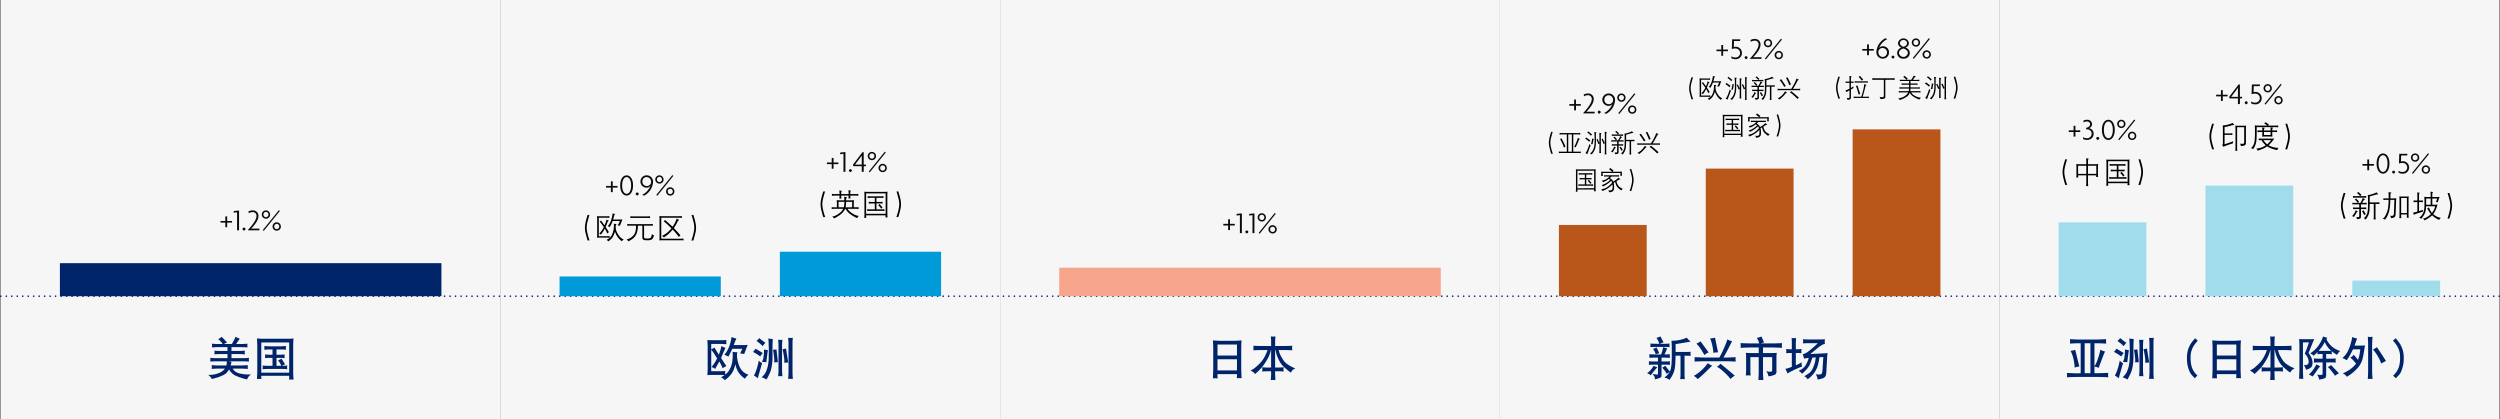 <svg xmlns="http://www.w3.org/2000/svg" viewBox="0 0 1140.751 191.31"><rect x="0" y="0" width="1140.751" height="191.31" fill="#808080" stroke="none"/><g id="eefc5c2b-e147-4b7b-9fd1-1300b3632dfe" data-name="Layer 2"><g id="a00922b7-fee3-4f6e-8270-3fc79b1d2992" data-name="Design"><rect x="0.375" width="228" height="191.31" fill="#f6f6f6"/><rect x="228.375" width="228" height="191.31" fill="#f6f6f6"/><rect x="456.375" width="228" height="191.31" fill="#f6f6f6"/><rect x="684.375" width="228" height="191.31" fill="#f6f6f6"/><rect x="912.376" width="228" height="191.31" fill="#f6f6f6"/><path d="M103.661,101.588v2.087h-.841v-2.087h-2.2v-.756h2.2V98.745h.841v2.087h2.2v.756Z" fill="#0b0b0b"/><path d="M108.181,105.09V96.882l-1.61.168.2-.771,2.311-.21v9.021Z" fill="#0b0b0b"/><path d="M111.345,105.23a1.05,1.05,0,0,1-.686-.686.686.686,0,1,1,1.372,0A1.05,1.05,0,0,1,111.345,105.23Z" fill="#0b0b0b"/><path d="M113.165,105.09v-.21c2.493-2.7,3.866-4.819,3.866-6.233a1.659,1.659,0,0,0-1.751-1.863,3.368,3.368,0,0,0-1.737.5l-.21-.771A3.55,3.55,0,0,1,115.28,96a2.465,2.465,0,0,1,2.647,2.676c0,1.611-1.331,3.529-3.306,5.645h3.74v.77Z" fill="#0b0b0b"/><path d="M121.355,99.781a1.891,1.891,0,1,1,1.877-1.891A1.825,1.825,0,0,1,121.355,99.781Zm-.994,5.575-.448-.392,7.34-9.077.448.379Zm.994-8.656a1.129,1.129,0,0,0-1.148,1.19,1.143,1.143,0,1,0,2.283,0A1.118,1.118,0,0,0,121.355,96.7Zm4.931,8.544a1.9,1.9,0,1,1,1.877-1.905A1.836,1.836,0,0,1,126.286,105.244Zm0-3.081a1.118,1.118,0,0,0-1.149,1.176,1.144,1.144,0,1,0,2.284,0A1.107,1.107,0,0,0,126.286,102.163Z" fill="#0b0b0b"/><path d="M561.244,102.889v2.087H560.4v-2.087h-2.2v-.756h2.2v-2.087h.841v2.087h2.2v.756Z" fill="#0b0b0b"/><path d="M565.764,106.391V98.183l-1.611.168.2-.77,2.311-.21v9.02Z" fill="#0b0b0b"/><path d="M568.928,106.531a1.051,1.051,0,0,1-.687-.686.687.687,0,0,1,1.373,0A1.05,1.05,0,0,1,568.928,106.531Z" fill="#0b0b0b"/><path d="M571.5,106.391V98.183l-1.611.168.2-.77,2.312-.21v9.02Z" fill="#0b0b0b"/><path d="M575.774,101.082a1.891,1.891,0,1,1,1.877-1.89A1.824,1.824,0,0,1,575.774,101.082Zm-.994,5.575-.448-.392,7.339-9.077.449.379ZM575.774,98a1.129,1.129,0,0,0-1.148,1.191,1.143,1.143,0,1,0,2.283,0A1.119,1.119,0,0,0,575.774,98Zm4.931,8.544a1.9,1.9,0,1,1,1.877-1.905A1.836,1.836,0,0,1,580.705,106.545Zm0-3.081a1.118,1.118,0,0,0-1.149,1.176,1.144,1.144,0,1,0,2.283,0A1.106,1.106,0,0,0,580.705,103.464Z" fill="#0b0b0b"/><path d="M279.587,85.59v2.087h-.84V85.59h-2.2v-.756h2.2V82.746h.84v2.088h2.2v.756Z" fill="#0b0b0b"/><path d="M285.929,89.232c-1.6,0-2.942-1.583-2.942-4.622,0-3.012,1.345-4.609,2.942-4.609s2.941,1.611,2.941,4.609C288.87,87.635,287.512,89.232,285.929,89.232Zm0-8.433c-1.079,0-2.045,1.233-2.045,3.811,0,2.605.966,3.837,2.045,3.837s2.045-1.232,2.045-3.837S286.993,80.8,285.929,80.8Z" fill="#0b0b0b"/><path d="M290.757,89.232a1.05,1.05,0,0,1-.686-.686.687.687,0,1,1,1.373,0A1.049,1.049,0,0,1,290.757,89.232Z" fill="#0b0b0b"/><path d="M293.908,89.288l-.9-.392a7.649,7.649,0,0,0,3.768-4.077,2.123,2.123,0,0,1-1.737.827A2.823,2.823,0,1,1,295.07,80a2.867,2.867,0,0,1,2.914,3.1A7.582,7.582,0,0,1,293.908,89.288Zm1.148-8.489a1.916,1.916,0,0,0-1.933,2.018,1.944,1.944,0,0,0,1.976,2.059,1.9,1.9,0,0,0,1.974-1.541,3.421,3.421,0,0,0,.014-.379A2.081,2.081,0,0,0,295.056,80.8Z" fill="#0b0b0b"/><path d="M300.908,83.783a1.891,1.891,0,1,1,1.877-1.891A1.824,1.824,0,0,1,300.908,83.783Zm-1,5.575-.448-.392,7.34-9.077.448.378Zm1-8.657a1.131,1.131,0,0,0-1.149,1.191,1.143,1.143,0,0,0,1.149,1.2,1.131,1.131,0,0,0,1.134-1.2A1.119,1.119,0,0,0,300.908,80.7Zm4.931,8.545a1.9,1.9,0,1,1,1.877-1.905A1.836,1.836,0,0,1,305.839,89.246Zm0-3.082a1.118,1.118,0,0,0-1.149,1.177,1.144,1.144,0,1,0,2.283,0A1.107,1.107,0,0,0,305.839,86.164Z" fill="#0b0b0b"/><path d="M268.955,98.063q-.246.814-.3,1.019t-.352,1.282q-.294,1.076-.38,1.486t-.15.975a9.816,9.816,0,0,0-.069,1.049,8.139,8.139,0,0,0,.089,1.145q.093.66.246,1.353t.335,1.33q.181.636.38,1.237l.253.8h-.862q-.177-.526-.263-.813t-.389-1.443q-.3-1.155-.394-1.623t-.146-1.073a10.135,10.135,0,0,1-.052-1.091,9.77,9.77,0,0,1,.113-1.217q.107-.73.246-1.357t.5-1.849l.355-1.21Z"/><path d="M273.494,98.679h3.486a5.441,5.441,0,0,0,1.06-.082v.84a5.6,5.6,0,0,0-.923-.095h-3.862v8.422h3.882c.183,0,.524-.028,1.026-.082v.82c-.119-.014-.2-.023-.26-.027l-.4-.021-.252-.027H273.48a7.173,7.173,0,0,0-1.059.075c.013-.1.025-.185.034-.24l.02-.444c.014-.21.021-.317.021-.322V99.869q0-.185-.021-.54c-.013-.238-.02-.374-.02-.411l-.034-.321A5.82,5.82,0,0,0,273.494,98.679Zm2.03,4.983a24.244,24.244,0,0,0-1.914-2.591c.109-.064.229-.135.359-.215l.3-.188q.171.232.26.342l.547.752q.567.765.615.84l.164.26q.478-1.2.588-1.514a4.948,4.948,0,0,0,.164-.578l.109-.54.855.376c.15.069.224.119.222.151s-.056.073-.161.123a.854.854,0,0,0-.229.147,1.049,1.049,0,0,0-.167.3l-.349.957-.547,1.285q.307.451.763,1.173t.728,1.192a2.8,2.8,0,0,0-.281.212l-.2.185-.267.225c-.073-.191-.146-.379-.222-.564s-.372-.743-.892-1.678a15.109,15.109,0,0,1-.916,1.576q-.431.633-.841,1.186a2.543,2.543,0,0,0-.8-.465q.512-.54,1-1.176A12.783,12.783,0,0,0,275.524,103.662Zm5.558-1.436c.2.037.3.064.3.082s-.047.073-.147.165a.746.746,0,0,0-.208.294,1.2,1.2,0,0,0-.072.324,2.813,2.813,0,0,0-.007.345,7.03,7.03,0,0,0,.065.992,5.126,5.126,0,0,0,.215.9,6.978,6.978,0,0,0,.479,1.056,12.18,12.18,0,0,0,.906,1.394,5.8,5.8,0,0,0,1.985,1.531,3.079,3.079,0,0,0-.451.315,2.585,2.585,0,0,0-.369.472,7.427,7.427,0,0,1-1.586-1.474,10.1,10.1,0,0,1-.837-1.23q-.264-.482-.763-1.671c-.059.218-.121.434-.187.646a8.3,8.3,0,0,1-.359.885,7.8,7.8,0,0,1-.554,1.015,5.985,5.985,0,0,1-.738.9,8.18,8.18,0,0,1-1.21.971,2.791,2.791,0,0,0-.328-.39l-.417-.3a9.4,9.4,0,0,0,1.367-.892,3.551,3.551,0,0,0,1-1.285,9.217,9.217,0,0,0,.56-1.449,10.222,10.222,0,0,0,.257-1.115q.07-.453.112-1.121t.028-.953l-.028-.568Zm-3.787,1.026a7.931,7.931,0,0,0,1.647-3.052q.281-.975.379-1.47c.066-.33.109-.575.127-.735l.075-.608.984.239a.574.574,0,0,1,.229.085c.012.021-.046.079-.174.175a1.107,1.107,0,0,0-.195.177.9.9,0,0,0-.106.246l-.232.93-.253.944h3.288c.132,0,.444-.026.937-.076q-.13.341-.356.943t-.345.9c-.08.2-.241.561-.482,1.08a3.159,3.159,0,0,0-.362-.092,3.853,3.853,0,0,0-.643-.024,12.4,12.4,0,0,0,.82-1.511l.247-.56h-3.323a16.922,16.922,0,0,1-.666,1.586q-.3.594-.66,1.216a2.436,2.436,0,0,0-.318-.2A3.835,3.835,0,0,0,277.3,103.252Z"/><path d="M285.887,109.24a6.045,6.045,0,0,0,2.048-.844,8,8,0,0,0,1-.889,4.106,4.106,0,0,0,.608-.82,4.893,4.893,0,0,0,.4-1.073,7.725,7.725,0,0,0,.232-1.337l.041-.868.021-.451h-2.9a7.716,7.716,0,0,0-1.114.075v-.848a7.57,7.57,0,0,0,1.114.076h9.427l.431-.021a5.169,5.169,0,0,0,.69-.055v.848q-.238-.034-.69-.055l-.431-.02h-2.871v5.106a.851.851,0,0,0,.185.568c.123.145.54.212,1.251.2a6.493,6.493,0,0,0,1-.089.913.913,0,0,0,.752-.513,4.464,4.464,0,0,0,.3-1.018l.076-.444a3.478,3.478,0,0,0,.273.27,5.043,5.043,0,0,0,.718.44q-.117.275-.216.517c-.066.161-.161.38-.287.656a1.534,1.534,0,0,1-.738.7,3.634,3.634,0,0,1-1.617.284,8.857,8.857,0,0,1-1.6-.086,1.084,1.084,0,0,1-.66-.376,1.277,1.277,0,0,1-.222-.8v-5.407h-2.017q-.019.513-.044.865c-.016.234-.051.55-.106.946a8.652,8.652,0,0,1-.273,1.245,7.012,7.012,0,0,1-.722,1.538,5.041,5.041,0,0,1-1.538,1.572,12.753,12.753,0,0,1-1.719,1.012,4.289,4.289,0,0,0-.226-.387A2.39,2.39,0,0,0,285.887,109.24Zm1.75-9.734v-.848a8.255,8.255,0,0,0,1.121.075h6.734a8.244,8.244,0,0,0,1.121-.075v.848q-.24-.034-.691-.055l-.43-.02h-6.734A7.776,7.776,0,0,0,287.637,99.506Z"/><path d="M301.979,98.651h8.08c.146,0,.5-.029,1.066-.089v.875c-.528-.059-.884-.088-1.066-.088h-8.326v9.577h9.05c.2,0,.347,0,.452-.014l.335-.041.3-.034v.882a8,8,0,0,0-1.087-.1h-8.708a9.111,9.111,0,0,0-1.21.1c.013-.132.028-.262.044-.389s.026-.223.031-.286.007-.168.007-.314V99.694c0-.136,0-.248-.007-.334l-.041-.443-.034-.355Q301.678,98.652,301.979,98.651Zm.13,8.955a10.574,10.574,0,0,0,2.611-1.688,16.781,16.781,0,0,0,1.654-1.716q-.819-.827-1.739-1.695a20.523,20.523,0,0,0-1.788-1.518c.091-.087.162-.155.212-.2l.273-.28.13-.13q1.135.984,1.593,1.4t1.812,1.692q.375-.534.635-.94a10.413,10.413,0,0,0,.537-.967q.278-.561.742-1.819l.861.465c.137.077.2.137.2.178s-.076.1-.219.181a1.823,1.823,0,0,0-.523.735q-.308.615-.66,1.251a17.746,17.746,0,0,1-.967,1.517q1.462,1.491,3.008,3.288-.446.446-.759.787-.192-.3-.325-.5t-.615-.793q-.481-.6-.731-.886t-1.118-1.206q-.916,1.038-1.285,1.422a11.517,11.517,0,0,1-.882.813q-.513.431-1.825,1.347c-.087-.1-.168-.189-.243-.267A6.122,6.122,0,0,0,302.109,107.606Z"/><path d="M316.4,98.063q.225.814.468,1.638t.383,1.445q.139.623.246,1.34a10.079,10.079,0,0,1,.116,1.2,9.623,9.623,0,0,1-.058,1.148c-.041.387-.091.734-.151,1.039s-.2.866-.41,1.682-.339,1.28-.376,1.394l-.253.793h-.854q.158-.532.325-1.066t.321-1.063q.153-.531.308-1.231t.246-1.36a8.139,8.139,0,0,0,.089-1.145,10.084,10.084,0,0,0-.069-1.049q-.065-.564-.15-.975t-.38-1.486q-.294-1.077-.294-1.084l-.355-1.217Z"/><path d="M380.354,74.9v2.087h-.84V74.9h-2.2v-.756h2.2V72.054h.84v2.088h2.2V74.9Z" fill="#0b0b0b"/><path d="M384.875,78.4V70.191l-1.611.169.2-.771,2.311-.21V78.4Z" fill="#0b0b0b"/><path d="M388.038,78.54a1.049,1.049,0,0,1-.686-.687.687.687,0,0,1,1.373,0A1.048,1.048,0,0,1,388.038,78.54Z" fill="#0b0b0b"/><path d="M394.116,75.836V78.4h-.9V75.836h-3.838l-.168-.714,4.3-5.659h.6v5.645h1v.728ZM393.206,71c-.322.5-.672.952-1,1.387l-2.059,2.717h3.068V72.377c0-.463,0-.869.014-1.359Z" fill="#0b0b0b"/><path d="M397.853,73.091A1.891,1.891,0,1,1,399.73,71.2,1.825,1.825,0,0,1,397.853,73.091Zm-1,5.575-.448-.392,7.34-9.077.448.378Zm1-8.657A1.129,1.129,0,0,0,396.7,71.2a1.143,1.143,0,1,0,2.283,0A1.119,1.119,0,0,0,397.853,70.009Zm4.93,8.545a1.9,1.9,0,1,1,1.877-1.905A1.837,1.837,0,0,1,402.783,78.554Zm0-3.082a1.117,1.117,0,0,0-1.148,1.177,1.144,1.144,0,1,0,2.283,0A1.107,1.107,0,0,0,402.783,75.472Z" fill="#0b0b0b"/><path d="M376.477,87.371q-.246.813-.3,1.019t-.353,1.282q-.294,1.076-.379,1.486c-.057.274-.107.6-.15.974a9.834,9.834,0,0,0-.069,1.05,8.139,8.139,0,0,0,.089,1.145q.093.66.246,1.353t.335,1.33q.181.636.38,1.237l.253.8h-.862q-.177-.526-.263-.813t-.39-1.443q-.3-1.155-.393-1.623c-.059-.313-.108-.67-.147-1.074a10.085,10.085,0,0,1-.051-1.09,9.77,9.77,0,0,1,.113-1.217q.1-.731.246-1.357t.5-1.849l.356-1.21Z"/><path d="M382.635,91.377l.465.021h2.185q-.014-.759-.041-.951l-.1-.635,1.175.13a.124.124,0,0,1,.106.075c.016.041-.038.127-.16.26a.688.688,0,0,0-.151.4c-.018.176-.036.416-.054.722h2.295a10.564,10.564,0,0,0,1.3-.076q-.075,1.033-.075,1.327V94.59h1.1a9.628,9.628,0,0,0,1.1-.075v.847q-.212-.027-.7-.054l-.4-.021h-3.958c.1.142.254.358.475.65a9.176,9.176,0,0,0,1.7,1.411,6.489,6.489,0,0,0,3,1.179,4.063,4.063,0,0,0-.581.636l-.239.369q-.957-.45-1.576-.81t-1.511-1.008a6.912,6.912,0,0,1-1.322-1.189q-.43-.542-.9-1.238h-.13c-.1.219-.209.425-.314.619a7.436,7.436,0,0,1-.807,1.036,8.189,8.189,0,0,1-1.586,1.38,21.879,21.879,0,0,1-2.331,1.347,2.706,2.706,0,0,0-.232-.3,7.171,7.171,0,0,0-.629-.523,6.464,6.464,0,0,0,2.044-.752,13.993,13.993,0,0,0,1.534-1.06,4.074,4.074,0,0,0,.961-1l.485-.745H380.6l-.335.021-.465.013-.314.041v-.847c.136.023.241.036.314.041l.465.013.335.021h1.271V92.649l-.02-.465-.014-.431-.041-.431Q382.055,91.357,382.635,91.377Zm.452-2.816v-.349c0-.027-.009-.189-.027-.485s-.028-.454-.028-.472l-.061-.342,1.121.151q.075.013.078.054c0,.028-.017.06-.058.1a.745.745,0,0,0-.212.414,3.51,3.51,0,0,0-.054.673v.26h3.377v-.445c0-.041-.009-.206-.028-.5s-.027-.441-.027-.455l-.055-.348,1.115.157c.041.009.063.026.068.051s-.012.056-.048.092a.754.754,0,0,0-.222.424,3.986,3.986,0,0,0-.045.67v.349h2.548q.315,0,1.1-.089v.882a10.129,10.129,0,0,0-1.1-.1h-2.548v.116c0,.055.006.216.018.482a3.143,3.143,0,0,0,.037.468l.048.24h-.957c.014-.1.026-.183.038-.26s.023-.222.037-.434.021-.377.021-.5v-.116h-3.377v.226c0,.054.007.208.02.461s.025.4.034.434l.048.246h-.957c.014-.1.024-.171.031-.225s.019-.218.038-.489.027-.439.027-.5v-.15h-2.358c-.146,0-.29.007-.431.02l-.355.041-.335.035v-.882c.145.018.314.037.5.058a5.943,5.943,0,0,0,.616.031Zm-.458,6.029h2.406q.082-.348.116-.549t.079-.681q.045-.481.051-.706l.021-.559h-2.673Zm6.2,0V92.1h-2.762q-.006.416-.017.671c-.007.171-.021.394-.044.668s-.046.474-.068.6l-.1.559Z"/><path d="M394.339,99.423c.022-.169.04-.3.051-.39s.024-.263.038-.516.02-.429.02-.53v-9.33l-.02-.376-.014-.369-.041-.445c.5.046.857.068,1.085.068h8.378q.355,0,1.139-.068c-.022.2-.037.343-.044.427s-.014.213-.02.383-.011.3-.011.38v9.016q0,.252.014.612a3.906,3.906,0,0,0,.041.5l.055.4h-.99q.048-.438.055-.561l.02-.369h-8.883c.009.447.021.713.034.8l.041.369Zm9.775-1.866V88.233h-8.907v9.324Zm-4.942-2.03v-2.7h-1.641l-.4.021q-.486.027-.711.055v-.848c.5.05.866.075,1.107.075h1.641V90.27h-2.147l-.4.02c-.324.018-.561.037-.711.055V89.5q.745.075,1.107.075h5c.223,0,.6-.025,1.114-.075v.848q-.225-.027-1.116-.075h-2.1v1.859h1.678q.344,0,1.124-.075V92.9q-.227-.029-.733-.055l-.391-.021h-1.678v2.7h2.52c.228,0,.6-.026,1.123-.076V96.3a9.827,9.827,0,0,0-1.121-.075H396.82a8.941,8.941,0,0,0-1.1.075v-.848c.487.05.854.076,1.1.076Zm3.561-.807a4.674,4.674,0,0,0-.656.56c-.036-.077-.079-.162-.126-.256a5.945,5.945,0,0,0-.578-.714q-.505-.575-.636-.718a2.475,2.475,0,0,0,.431-.356l.15-.2Q401.639,93.421,402.733,94.72Z"/><path d="M409.925,87.371q.225.813.468,1.637t.383,1.446q.14.623.246,1.34a10.085,10.085,0,0,1,.116,1.2,9.639,9.639,0,0,1-.058,1.149q-.061.581-.151,1.039t-.41,1.682q-.321,1.222-.376,1.394l-.253.793h-.854q.158-.532.325-1.066t.321-1.063q.153-.531.308-1.231t.246-1.36a7.975,7.975,0,0,0,.088-1.145,9.819,9.819,0,0,0-.068-1.05c-.043-.376-.093-.7-.15-.974s-.184-.769-.38-1.486-.294-1.079-.294-1.084l-.355-1.217Z"/><path d="M947.016,60.228v2.087h-.84V60.228h-2.2v-.756h2.2V57.385h.84v2.087h2.2v.756Z" fill="#0b0b0b"/><path d="M952.2,63.856a3.814,3.814,0,0,1-1.639-.378l-.112-.9a3.448,3.448,0,0,0,1.709.491,2.1,2.1,0,0,0,2.269-2.1,1.941,1.941,0,0,0-1.961-1.92c-.126,0-.28.015-.42.028l-.2-.742c1.121-.2,1.878-.826,1.878-1.611a1.332,1.332,0,0,0-1.471-1.3,2.608,2.608,0,0,0-1.457.435l-.2-.757a3.266,3.266,0,0,1,1.681-.448,2.108,2.108,0,0,1,2.339,2,1.863,1.863,0,0,1-1.429,1.821,2.481,2.481,0,0,1,2.129,2.578C955.319,62.68,954.157,63.856,952.2,63.856Z" fill="#0b0b0b"/><path d="M957.207,63.87a1.051,1.051,0,0,1-.687-.686.687.687,0,1,1,1.373,0A1.05,1.05,0,0,1,957.207,63.87Z" fill="#0b0b0b"/><path d="M962.038,63.87c-1.6,0-2.942-1.583-2.942-4.622,0-3.012,1.345-4.609,2.942-4.609s2.942,1.611,2.942,4.609C964.98,62.273,963.621,63.87,962.038,63.87Zm0-8.432c-1.079,0-2.045,1.232-2.045,3.81,0,2.605.966,3.838,2.045,3.838,1.064,0,2.045-1.233,2.045-3.838S963.1,55.438,962.038,55.438Z" fill="#0b0b0b"/><path d="M967.973,58.421a1.891,1.891,0,1,1,1.877-1.891A1.825,1.825,0,0,1,967.973,58.421ZM966.979,64l-.449-.392,7.34-9.077.449.378Zm.994-8.656a1.129,1.129,0,0,0-1.148,1.19,1.143,1.143,0,1,0,2.283,0A1.119,1.119,0,0,0,967.973,55.34Zm4.931,8.544a1.9,1.9,0,1,1,1.877-1.905A1.836,1.836,0,0,1,972.9,63.884Zm0-3.082a1.118,1.118,0,0,0-1.149,1.177,1.144,1.144,0,1,0,2.283,0A1.107,1.107,0,0,0,972.9,60.8Z" fill="#0b0b0b"/><path d="M943.2,72.7q-.246.813-.3,1.018T942.546,75q-.294,1.077-.38,1.487c-.056.273-.107.6-.15.974a9.818,9.818,0,0,0-.068,1.049,7.839,7.839,0,0,0,.089,1.145q.091.66.246,1.354t.335,1.329q.18.636.379,1.238l.253.8h-.861q-.179-.526-.263-.813t-.39-1.443q-.3-1.155-.393-1.623c-.06-.312-.108-.67-.147-1.073a9.863,9.863,0,0,1-.051-1.091,9.711,9.711,0,0,1,.112-1.216q.106-.732.246-1.357t.5-1.849l.355-1.21Z"/><path d="M952.759,74.937h3.426q.321,0,1.215-.089c-.018.15-.036.288-.055.413s-.029.22-.034.286-.007.2-.007.392v3.654c0,.187,0,.334.014.444l.041.355.041.355h-.969c.013-.1.025-.184.034-.239l.02-.266.021-.226h-3.747v3.616c0,.05,0,.161.01.332a2.854,2.854,0,0,0,.024.324l.041.294.034.322h-1c.009-.142.023-.277.041-.407s.03-.2.034-.209l.014-.321.021-.335V80.016H948.24q.014.177.021.267l.013.314.041.376h-.929a2.8,2.8,0,0,1,.034-.321l.041-.315c.009-.091.014-.216.014-.376V75.925c0-.19,0-.334-.014-.429l-.041-.313-.034-.335q.854.088,1.059.089h3.528V73.385c0-.018-.007-.159-.021-.424l-.014-.3-.041-.431,1.053.13c.1.013.149.032.161.054s-.031.08-.127.171a.556.556,0,0,0-.154.223,1.957,1.957,0,0,0-.058.413,3.544,3.544,0,0,0-.013.39Zm-4.526.7v3.685h3.74V75.634Zm4.526,3.685h3.787V75.634h-3.787Z"/><path d="M961.064,84.753c.023-.168.04-.3.051-.389s.024-.264.038-.516.021-.43.021-.53V73.987l-.021-.376-.014-.369L961.1,72.8q.744.069,1.085.069h8.378q.356,0,1.14-.069c-.023.2-.038.343-.045.428s-.013.212-.02.383-.01.3-.01.379V83q0,.253.013.612a3.945,3.945,0,0,0,.041.5l.055.4h-.989c.031-.292.05-.478.054-.56l.021-.37h-8.883q.014.671.034.8l.041.369Zm9.775-1.866V73.563h-8.907v9.324Zm-4.942-2.03v-2.7h-1.64l-.4.02c-.323.018-.56.037-.711.055v-.848q.745.075,1.108.075h1.64V75.6h-2.146l-.4.021q-.485.027-.711.054v-.847q.745.075,1.108.075h5q.334,0,1.114-.075v.847q-.227-.027-1.117-.075h-2.1v1.859h1.679q.342,0,1.124-.075v.848c-.151-.018-.4-.037-.734-.055l-.39-.02h-1.679v2.7h2.52c.228,0,.6-.025,1.123-.075v.847a9.827,9.827,0,0,0-1.121-.075h-5.632a8.956,8.956,0,0,0-1.1.075v-.847q.732.075,1.1.075Zm3.562-.807a4.565,4.565,0,0,0-.657.561c-.036-.078-.078-.163-.126-.257a5.945,5.945,0,0,0-.578-.714q-.505-.574-.635-.718a2.465,2.465,0,0,0,.43-.355l.151-.2Q968.365,78.75,969.459,80.05Z"/><path d="M976.65,72.7q.225.813.468,1.637t.383,1.446q.141.621.246,1.339a9.691,9.691,0,0,1,.116,1.2,9.408,9.408,0,0,1-.058,1.148q-.061.582-.15,1.039t-.41,1.682q-.321,1.224-.376,1.394l-.253.793h-.855q.158-.532.325-1.066t.321-1.063q.154-.53.308-1.231t.246-1.36a7.981,7.981,0,0,0,.089-1.145,9.818,9.818,0,0,0-.068-1.049q-.066-.564-.151-.974T976.452,75q-.294-1.077-.294-1.084L975.8,72.7Z"/><path d="M1014.255,43.974v2.087h-.84V43.974h-2.2v-.757h2.2V41.13h.84v2.087h2.2v.757Z" fill="#0b0b0b"/><path d="M1022.068,44.913v2.563h-.9V44.913h-3.838l-.168-.715,4.3-5.659h.6v5.645h.994v.729Zm-.911-4.833c-.322.5-.672.952-.994,1.386l-2.059,2.718h3.067V41.453c0-.463,0-.869.014-1.359Z" fill="#0b0b0b"/><path d="M1024.95,47.616a1.049,1.049,0,0,1-.687-.686.687.687,0,1,1,1.373,0A1.05,1.05,0,0,1,1024.95,47.616Z" fill="#0b0b0b"/><path d="M1029.01,47.616a3.719,3.719,0,0,1-1.765-.42l-.112-.911a3.28,3.28,0,0,0,1.835.546,2.054,2.054,0,1,0,.028-4.1,4.352,4.352,0,0,0-1.6.28l.14-4.468h3.768l-.2.77h-2.717l-.084,2.746a2.883,2.883,0,0,1,.756-.112,2.807,2.807,0,0,1,2.956,2.857A2.777,2.777,0,0,1,1029.01,47.616Z" fill="#0b0b0b"/><path d="M1034.764,42.167a1.891,1.891,0,1,1,1.877-1.891A1.824,1.824,0,0,1,1034.764,42.167Zm-.994,5.575-.449-.392,7.34-9.077.448.378Zm.994-8.657a1.131,1.131,0,0,0-1.149,1.191,1.144,1.144,0,1,0,2.284,0A1.12,1.12,0,0,0,1034.764,39.085Zm4.931,8.545a1.9,1.9,0,1,1,1.877-1.905A1.836,1.836,0,0,1,1039.7,47.63Zm0-3.082a1.118,1.118,0,0,0-1.149,1.177,1.144,1.144,0,1,0,2.283,0A1.107,1.107,0,0,0,1039.7,44.548Z" fill="#0b0b0b"/><path d="M1010.217,56.447q-.246.814-.3,1.019t-.352,1.282q-.294,1.076-.38,1.487t-.15.974a9.8,9.8,0,0,0-.068,1.049,7.849,7.849,0,0,0,.089,1.145q.092.66.246,1.353t.335,1.33q.18.636.379,1.237l.253.8h-.861q-.178-.526-.264-.814t-.389-1.442q-.3-1.155-.393-1.623t-.147-1.074a10.105,10.105,0,0,1-.052-1.09,9.966,9.966,0,0,1,.113-1.217q.106-.731.246-1.357t.5-1.849l.355-1.21Z"/><path d="M1016.407,56.905a11.477,11.477,0,0,0,2.334-.82l.636.779a.566.566,0,0,1,.12.188.106.106,0,0,1-.045.065l-.588-.054a.967.967,0,0,0-.177.048l-.575.15-.54.171q-.287.088-1.145.273t-1.356.267v2.905h2.4a8.3,8.3,0,0,0,1.167-.089v.855a5.38,5.38,0,0,0-1.133-.1h-2.435v4.293q3.225-1.1,3.506-1.231l.41-.184a2.843,2.843,0,0,0-.075.56v.39q-3.336,1.122-3.841,1.374l-.524.26a3.964,3.964,0,0,0-.386-.588l-.239-.267a1.035,1.035,0,0,0,.229-.164.47.47,0,0,0,.123-.273,3.355,3.355,0,0,0,.038-.458V58.491c0-.018-.007-.155-.021-.41l-.02-.424-.055-.417A10.2,10.2,0,0,0,1016.407,56.905Zm4.6.479h2.821q.363,0,1.068-.075c-.023.135-.037.235-.041.3l-.021.372c-.014.2-.02.3-.02.314v6.72a3.292,3.292,0,0,1-.059.728.842.842,0,0,1-.3.437,1.59,1.59,0,0,1-.68.3,9.635,9.635,0,0,1-1.245.167,3.87,3.87,0,0,0-.246-.779l-.177-.335a5.04,5.04,0,0,0,.936.1c.479,0,.762-.062.851-.2a1.094,1.094,0,0,0,.134-.6V58.047h-3.22v9.591c0,.082,0,.246.017.492a3.235,3.235,0,0,0,.037.444l.042.226h-.951c.019-.114.032-.208.041-.281s.021-.207.035-.4.02-.351.02-.465V58.7l-.02-.41-.014-.476-.062-.5Q1020.65,57.384,1021.005,57.384Z"/><path d="M1027.1,67.624q.2-.163.393-.356a5.515,5.515,0,0,0,.622-.885,4.273,4.273,0,0,0,.571-1.555,13.659,13.659,0,0,0,.174-1.439q.03-.578.058-1.234c.018-.437.027-.8.027-1.093V58.355l-.048-.463-.02-.328-.027-.33q.027.006.683.054l.438.034h4.621q-.452-.356-.564-.43t-.838-.52c.055-.059.1-.111.144-.157s.155-.205.342-.479a14.916,14.916,0,0,1,1.606,1.067,5.242,5.242,0,0,0-.342.519h3.446q.239,0,1.155-.088v.881a9.706,9.706,0,0,0-1.155-.095h-8.655v3.3q0,.055-.034,1.026l-.034,1.032c-.014.232-.043.535-.089.909a9.027,9.027,0,0,1-.184,1.039,8.46,8.46,0,0,1-.424,1.21,7.92,7.92,0,0,1-.862,1.511,2.764,2.764,0,0,0-.334-.209A5.175,5.175,0,0,0,1027.1,67.624Zm6.747-1.319a11.57,11.57,0,0,1-1.111-1.135,8.2,8.2,0,0,1-.817-1.217h-.164a9.957,9.957,0,0,0-1.067.075v-.847a7.753,7.753,0,0,0,1.067.075h4.922a10.517,10.517,0,0,0,1.087-.075,15.661,15.661,0,0,1-1.231,1.681q-.6.7-1.347,1.443a8.343,8.343,0,0,0,1.511.659,8.563,8.563,0,0,0,1.637.4q.721.092,1.35.147a3.273,3.273,0,0,0-.29.352,3.538,3.538,0,0,0-.3.652,18.061,18.061,0,0,1-2.919-.854,16.142,16.142,0,0,1-1.736-.868q-.267.2-.657.458a10.233,10.233,0,0,1-1.415.707,17.431,17.431,0,0,1-2.194.783,3.654,3.654,0,0,0-.356-.615l-.28-.322a10.58,10.58,0,0,0,2.013-.382A9.055,9.055,0,0,0,1033.849,66.305Zm2.228-6.761v-.335c0-.073-.006-.2-.017-.376s-.017-.282-.017-.314l-.034-.41,1.012.143c.118.018.179.041.184.068s-.032.076-.109.144a.665.665,0,0,0-.209.376,2.674,2.674,0,0,0-.051.554v.15h1.107a9.6,9.6,0,0,0,1.094-.075v.848a9.629,9.629,0,0,0-1.094-.076h-1.107v1.067c0,.009.007.139.02.389l.014.3.041.369q-.785-.075-1.077-.075h-2.61q-.225,0-1,.075c.013-.159.025-.282.034-.369l.02-.3c.014-.191.021-.321.021-.389V60.241h-1.142a9.961,9.961,0,0,0-1.059.076v-.848a9.915,9.915,0,0,0,1.059.075h1.142v-.28l-.021-.349-.013-.342-.041-.41,1.018.151c.119.018.18.041.185.068s-.032.073-.11.137a.517.517,0,0,0-.194.3c-.021.11-.037.226-.048.349s-.017.217-.017.28v.1Zm-1.565,6.316a13.162,13.162,0,0,0,.991-.936,10.079,10.079,0,0,0,.786-.971H1032.8a11.049,11.049,0,0,0,.7.93A10.24,10.24,0,0,0,1034.512,65.86Zm-1.456-4.265h3.021V60.241h-3.021Z"/><path d="M1043.665,56.447q.225.814.468,1.638t.383,1.445q.139.623.246,1.34a9.872,9.872,0,0,1,.116,1.2,9.417,9.417,0,0,1-.058,1.148c-.041.387-.091.734-.15,1.039s-.2.866-.41,1.681-.34,1.281-.376,1.395l-.253.793h-.855q.158-.534.325-1.066t.321-1.063q.155-.529.308-1.231t.246-1.36a8.139,8.139,0,0,0,.089-1.145,9.562,9.562,0,0,0-.069-1.049q-.065-.564-.15-.974t-.379-1.487q-.294-1.077-.294-1.084l-.356-1.217Z"/><path d="M1081.032,75.6v2.087h-.84V75.6h-2.2v-.757h2.2V72.756h.84v2.087h2.2V75.6Z" fill="#0b0b0b"/><path d="M1087.374,79.241c-1.6,0-2.942-1.582-2.942-4.622,0-3.011,1.345-4.608,2.942-4.608s2.942,1.61,2.942,4.608C1090.316,77.645,1088.957,79.241,1087.374,79.241Zm0-8.432c-1.079,0-2.045,1.233-2.045,3.81,0,2.605.966,3.838,2.045,3.838s2.045-1.233,2.045-3.838S1088.438,70.809,1087.374,70.809Z" fill="#0b0b0b"/><path d="M1092.2,79.241a1.051,1.051,0,0,1-.687-.686.687.687,0,0,1,1.373,0A1.05,1.05,0,0,1,1092.2,79.241Z" fill="#0b0b0b"/><path d="M1096.263,79.241a3.723,3.723,0,0,1-1.765-.42l-.112-.91a3.282,3.282,0,0,0,1.835.546,2.054,2.054,0,1,0,.028-4.1,4.356,4.356,0,0,0-1.6.28l.14-4.468h3.769l-.2.77h-2.717l-.084,2.746a2.883,2.883,0,0,1,.756-.112,2.807,2.807,0,0,1,2.956,2.857A2.776,2.776,0,0,1,1096.263,79.241Z" fill="#0b0b0b"/><path d="M1102.017,73.793a1.891,1.891,0,1,1,1.877-1.891A1.825,1.825,0,0,1,1102.017,73.793Zm-1,5.575-.448-.393,7.34-9.076.448.378Zm1-8.657a1.13,1.13,0,0,0-1.149,1.191,1.144,1.144,0,1,0,2.284,0A1.119,1.119,0,0,0,1102.017,70.711Zm4.931,8.545a1.9,1.9,0,1,1,1.877-1.906A1.836,1.836,0,0,1,1106.948,79.256Zm0-3.082a1.117,1.117,0,0,0-1.149,1.176,1.144,1.144,0,1,0,2.283,0A1.106,1.106,0,0,0,1106.948,76.174Z" fill="#0b0b0b"/><path d="M1070.232,88.073q-.246.813-.3,1.018t-.352,1.282q-.294,1.077-.38,1.487t-.15.974a9.818,9.818,0,0,0-.068,1.049,7.829,7.829,0,0,0,.089,1.145q.091.66.246,1.354t.335,1.33q.18.635.379,1.237l.253.8h-.861q-.179-.526-.264-.814t-.389-1.442q-.3-1.155-.393-1.624t-.147-1.073a10.117,10.117,0,0,1-.052-1.09,9.949,9.949,0,0,1,.113-1.217q.106-.732.246-1.357t.5-1.849l.355-1.21Z"/><path d="M1073.951,97.783a7.856,7.856,0,0,0,.495-.782,4.533,4.533,0,0,0,.318-.643l.151-.437.724.417c.187.109.27.179.25.208a.392.392,0,0,1-.2.085.547.547,0,0,0-.315.26q-.139.219-.492.845t-.8,1.288a2.276,2.276,0,0,0-.479-.3l-.355-.13A7.408,7.408,0,0,0,1073.951,97.783Zm1.859-5.219a4.993,4.993,0,0,0-.841-1.066l-.464-.438a6.192,6.192,0,0,0,.594-.451q.315.281.694.694t.632.742q-.294.281-.54.519h1.156q.4-.649.639-1.152a6.706,6.706,0,0,0,.3-.673l.137-.424.888.5c.1.059.145.1.147.133s-.051.068-.16.113a1.234,1.234,0,0,0-.318.209,10.433,10.433,0,0,0-.844,1.295h1.025q.417,0,1.08-.068V93.3a8.785,8.785,0,0,0-1.094-.075h-1.531V94.69h1.34q.423,0,1.073-.068v.841a10.922,10.922,0,0,0-1.094-.076h-1.319v3.206a2.885,2.885,0,0,1-.082.722.6.6,0,0,1-.383.434,3.894,3.894,0,0,1-.69.188,3.082,3.082,0,0,1-.69.058c-.019-.133-.037-.249-.055-.349a.739.739,0,0,0-.062-.212l-.225-.41q.219.034.615.055a1.4,1.4,0,0,0,.465-.028.433.433,0,0,0,.239-.167.834.834,0,0,0,.082-.441V95.387h-1.846a8.349,8.349,0,0,0-.963.076v-.841a8.366,8.366,0,0,0,.963.068h1.846V93.227h-2.167a6.45,6.45,0,0,0-.957.075V92.5a8.215,8.215,0,0,0,.957.068Zm-2.133-2.3v-.847a6,6,0,0,0,.957.075h2.242q-.089-.136-.314-.468a4.671,4.671,0,0,0-1.087-.933c.182-.146.381-.315.6-.506.1.086.282.247.56.482s.584.516.916.844a3.425,3.425,0,0,0-.259.225l-.281.356h1.586q.382,0,1.094-.075v.847a8.785,8.785,0,0,0-1.094-.075h-3.958A6,6,0,0,0,1073.677,90.26Zm4.054,6.084a2.593,2.593,0,0,0,.28-.129l.2-.117.246-.13q.507.787,1.06,1.737-.26.137-.759.444-.328-.759-.492-1.049A5.866,5.866,0,0,0,1077.731,96.344Zm7.3-7.9c.1.119.152.19.143.215s-.075.04-.2.045h-.246a2.982,2.982,0,0,0-.366.041,9.429,9.429,0,0,0-.994.294l-1.607.451-.465.13v2.727h3.343c.027,0,.132-.006.315-.02l.389-.021.369-.034v.848a8.783,8.783,0,0,0-1.093-.075h-.67v5.906l.02.41.014.4.041.389h-.93c.009-.2.018-.386.028-.571s.018-.328.027-.43.014-.179.014-.229V93.043H1081.3q-.019.553-.034,1.281t-.037,1.316a8.3,8.3,0,0,1-.168,1.3,6.719,6.719,0,0,1-.468,1.429,10.9,10.9,0,0,1-1.125,1.811c-.091-.091-.175-.17-.253-.235a3.822,3.822,0,0,0-.6-.346,5.547,5.547,0,0,0,1.152-1.394,5.084,5.084,0,0,0,.519-1.378,9.438,9.438,0,0,0,.185-1.531q.037-.837.041-1.22t0-1.074V90.178c0-.045-.011-.2-.034-.471l-.02-.294-.035-.458a4.156,4.156,0,0,0,.452,0,5.055,5.055,0,0,0,.967-.212q.707-.2,1.319-.42a5.448,5.448,0,0,0,.769-.315l.445-.259Z"/><path d="M1089.94,90.527q0-.382,0-.619t-.006-.564c0-.218-.008-.464-.018-.738s-.015-.455-.02-.547l-.021-.369,1.081.116c.118.014.183.044.194.089s-.042.121-.16.226a.536.536,0,0,0-.157.229,1.481,1.481,0,0,0-.055.434l-.014.69-.014.547v.506h1.545l.431-.021q.465-.02.711-.054-.041.406-.062.671t-.078,1.752q-.058,1.487-.106,2.8t-.062,1.777a5.589,5.589,0,0,1-.092.875,1.238,1.238,0,0,1-.308.65,1.344,1.344,0,0,1-.591.345,7.924,7.924,0,0,1-1.094.212c-.032-.132-.069-.274-.112-.424a1.554,1.554,0,0,0-.168-.39l-.184-.3a2.776,2.776,0,0,0,1.186.03.866.866,0,0,0,.423-.311,1.506,1.506,0,0,0,.154-.731l.041-.9q.021-.519.052-1.585t.068-1.993q.038-.927.044-1.015l.014-.725h-1.832q-.035.452-.041.67l-.055,1.087q-.035.588-.092,1.169t-.2,1.357a14.728,14.728,0,0,1-.4,1.644,8.592,8.592,0,0,1-.7,1.668,11.713,11.713,0,0,1-.919,1.429,6.045,6.045,0,0,0-1.128-.39c.132-.1.313-.239.544-.431a4.4,4.4,0,0,0,.85-1.275,11.091,11.091,0,0,0,.715-1.647,9.834,9.834,0,0,0,.325-1.374q.116-.714.167-1.261t.085-1.265l.035-.861.02-.52h-1.292l-.424.021q-.478.027-.676.054v-.813a4.436,4.436,0,0,0,.656.054l.431.021Zm5.952-.841h2.143a6.9,6.9,0,0,0,1.086-.075c-.046.374-.073.65-.083.83s-.013.338-.013.475v7.267c0,.173,0,.352.013.537a2.836,2.836,0,0,0,.041.4l.042.225h-.951c.018-.114.032-.207.041-.28s.021-.2.035-.4.02-.347.02-.465v-.328h-2.618v.492c0,.1.005.269.017.506a3.1,3.1,0,0,0,.038.437l.034.226h-.944c.019-.114.032-.21.041-.287s.021-.21.035-.4.02-.339.02-.458V90.916c0-.032-.007-.169-.02-.41l-.021-.41-.055-.485A8.495,8.495,0,0,0,1095.892,89.686Zm2.374.663h-2.618v6.864h2.618Z"/><path d="M1102.063,96.819q.646-.166.981-.283V92.2h-.6l-.341.02-.465.014-.315.041v-.847a7.513,7.513,0,0,0,1.121.075h.6V89.105q0-.04-.027-.489c-.018-.3-.027-.456-.027-.475l-.062-.348,1.114.157q.069.014.075.051t-.054.1a.784.784,0,0,0-.205.4,3.554,3.554,0,0,0-.055.721V91.5h.638a8.681,8.681,0,0,0,1.105-.075v.847q-.219-.027-.714-.055l-.391-.02h-.638V96.31c.123-.036.3-.089.547-.157s.4-.116.478-.144l.465-.177.322-.123a1.459,1.459,0,0,0-.055.253l-.021.321-.02.369a20.775,20.775,0,0,0-2.089.584,17.431,17.431,0,0,0-2.026.776,6.335,6.335,0,0,0-.212-.7l-.123-.28A7.914,7.914,0,0,0,1102.063,96.819Zm1.767,2.485a2.992,2.992,0,0,0,.872-.656,5.778,5.778,0,0,0,.663-.906,5.435,5.435,0,0,0,.479-.994,7.191,7.191,0,0,0,.276-1.087,9.061,9.061,0,0,0,.137-1.145q.027-.537.031-1.778t0-1.315c0-.488-.016-.816-.034-.985l-.061-.622q.8.075,1.251.075h1.661V88.756q0-.136-.021-.492c-.013-.237-.025-.394-.034-.471l-.055-.342,1.115.157c.041.009.063.026.068.051s-.012.058-.048.1a.829.829,0,0,0-.219.424,3.825,3.825,0,0,0-.048.691v1.018h2.147q.39,0,1.21-.075c-.128.3-.239.577-.335.827s-.28.811-.554,1.682a4.282,4.282,0,0,0-.813-.151c.059-.132.118-.266.178-.4s.182-.531.369-1.182h-2.2v2.83h1.231c.018,0,.191-.009.519-.028s.541-.034.636-.048q-.369,1.258-.776,2.26a10.273,10.273,0,0,1-1.2,2.1,10.093,10.093,0,0,0,1.251.912,5.2,5.2,0,0,0,1.121.523,6.068,6.068,0,0,0,1.121.24,3.31,3.31,0,0,0-.622.676l-.164.287a13.64,13.64,0,0,1-1.928-1.049,12.26,12.26,0,0,1-1.278-1.029,13.739,13.739,0,0,1-1.156.94,11.593,11.593,0,0,1-1.155.742l-.745.41-.356.212a2.866,2.866,0,0,0-.485-.588l-.314-.246q.463-.075.632-.116a6.045,6.045,0,0,0,.742-.3,6.224,6.224,0,0,0,1.145-.684,13.5,13.5,0,0,0,1.137-.95,10.709,10.709,0,0,1-.86-1.165q-.267-.441-.841-1.494a4.02,4.02,0,0,0,.841-.376,8.411,8.411,0,0,0,.423,1.131,6.431,6.431,0,0,0,.911,1.357,8.128,8.128,0,0,0,.751-1.107,5.306,5.306,0,0,0,.615-1.477l.109-.437h-4.115c-.023.328-.049.668-.079,1.018a9.483,9.483,0,0,1-.212,1.272,5.887,5.887,0,0,1-.67,1.62,13.007,13.007,0,0,1-1.315,1.846c-.1-.087-.207-.172-.318-.257A3.044,3.044,0,0,0,1103.83,99.3Zm3.227-5.885h2.051v-2.83h-2.051Z"/><path d="M1117.68,88.073q.225.813.468,1.637t.383,1.446q.14.622.246,1.34a9.858,9.858,0,0,1,.116,1.2,9.408,9.408,0,0,1-.058,1.148c-.041.388-.091.734-.15,1.04s-.2.866-.41,1.681-.34,1.281-.376,1.395l-.253.793h-.855q.158-.534.325-1.067c.111-.355.219-.709.321-1.063s.205-.763.308-1.23.184-.921.246-1.361a8.117,8.117,0,0,0,.089-1.145,9.833,9.833,0,0,0-.069-1.049q-.064-.564-.15-.974t-.379-1.487q-.294-1.077-.294-1.083l-.356-1.217Z"/><line x1="1140.376" y1="135.153" x2="0.375" y2="135.153" fill="none" stroke="#002469" stroke-linecap="round" stroke-miterlimit="10" stroke-width="0.75" stroke-dasharray="0 2.5"/><rect x="27.331" y="120.083" width="174.089" height="15.07" fill="#002469"/><rect x="483.331" y="122.161" width="174.089" height="12.991" fill="#f7a48c"/><rect x="939.331" y="101.458" width="40.059" height="33.695" fill="#a1dced"/><rect x="1006.346" y="84.695" width="40.059" height="50.458" fill="#a1dced"/><rect x="1073.361" y="128.028" width="40.059" height="7.125" fill="#a1dced"/><rect x="711.331" y="102.651" width="40.059" height="32.502" fill="#b9561a"/><rect x="778.346" y="76.929" width="40.059" height="58.224" fill="#b9561a"/><rect x="845.361" y="59.035" width="40.059" height="76.117" fill="#b9561a"/><rect x="255.331" y="126.159" width="73.567" height="8.994" fill="#009ad9"/><rect x="355.853" y="114.861" width="73.567" height="20.292" fill="#009ad9"/><path d="M99.287,168.187q-.78,0-2.707.164c.027-.205.048-.376.062-.512a1.544,1.544,0,0,0,.01-.288,2.94,2.94,0,0,1-.01-.307l-.062-.636q1.518.144,2.707.144h4q.1-.39.144-.636a3.878,3.878,0,0,0,.041-.615v-.636H98.364q-.963,0-2.44.143c.027-.232.044-.41.051-.533s.014-.229.021-.318a8.932,8.932,0,0,0-.072-.892,20.7,20.7,0,0,0,2.44.164H103.8v-1.866H99.984a16.723,16.723,0,0,0-2.173.164c.041-.232.064-.379.071-.441s.011-.195.011-.4v-.328l-.082-.574a20.163,20.163,0,0,0,2.173.144H103.8v-1.723H98.918q-.636,0-2.215.144c.027-.219.044-.39.052-.513s.013-.229.02-.318a8.282,8.282,0,0,0-.072-.892q1.826.144,2.215.144h2.687l-.411-.575a7.576,7.576,0,0,0-1.23-1.333l-.39-.328a11.106,11.106,0,0,0,1.62-1.046l2.42,2.605a9.475,9.475,0,0,0-1.394.677h3.568l.39-.636q.061-.123.492-.923t.615-1.251l.2-.533a8.873,8.873,0,0,0,1.928.923l-.328.451q-.472.657-1.333,1.969h2.748q.287,0,2.461-.144c-.041.274-.069.479-.082.615a2.25,2.25,0,0,0-.011.369c.007.11.038.342.093.7q-2.01-.1-2.461-.1h-4.881v1.723H109.4q.82,0,2.359-.144c-.041.274-.065.475-.072.6s-.014.246-.02.349a4.848,4.848,0,0,0,.092.789,20.4,20.4,0,0,0-2.359-.164h-3.773v1.866h5.332a25.424,25.424,0,0,0,2.666-.164c-.041.274-.069.479-.082.616a1.927,1.927,0,0,0-.01.338q.009.133.092.789-1.66-.143-2.666-.143h-6.423a6.906,6.906,0,0,0,1.112.287q-.21.821-.4,1.6h5.094q1,0,2.768-.144a4.552,4.552,0,0,0-.061.615v.328a.857.857,0,0,0,0,.308l.061.492q-2.194-.163-2.768-.164H106.2a4.694,4.694,0,0,0,1.241,1.395,6.9,6.9,0,0,0,3.035,1.035,14.253,14.253,0,0,0,3.476.236l.492-.041c-.137.151-.294.311-.471.482s-.353.352-.523.544a6.251,6.251,0,0,0-.728,1.292l-.39-.1a25.848,25.848,0,0,1-5.188-1.784,7.053,7.053,0,0,1-2.63-2.666,14.891,14.891,0,0,1-.935,1.333,4.837,4.837,0,0,1-1.829,1.3q-1.272.585-2.01.851t-1.794.544q-1.056.276-1.1.276l-.185.062q-.246-.43-.492-.79a6.78,6.78,0,0,0-1.189-1.117h.492a10.807,10.807,0,0,0,4.286-.769,6.4,6.4,0,0,0,2.317-1.426l.574-.656Z" fill="#002469"/><path d="M117.252,172.945q.04-1.026.092-1.84t.051-1.289v-12q0-.5-.061-1.756l-.082-1.631q1.751.143,2.308.143h12.1q.743,0,2.267-.143-.083,1.176-.113,1.909t-.031,1.478v12q0,1.053.062,1.9l.1,1.517a8.577,8.577,0,0,0-2.051,0,7.58,7.58,0,0,0,.062-.882v-.861H119.221v.595c0,.109.013.4.041.861q-.488-.021-.731-.041T117.252,172.945Zm1.969-2.892h12.735V156.272H119.221Zm.594-1.558c.041-.432.069-.693.082-.784s-.027-.416-.082-.939a16.866,16.866,0,0,0,1.949.144h2.583v-3.63h-1.722a15.183,15.183,0,0,0-1.7.123c.027-.253.044-.441.051-.566s.013-.226.021-.3a7.939,7.939,0,0,0-.072-.831q1.332.144,1.722.143h1.7v-2.4h-1.579q-.8,0-2.173.144.041-.374.051-.555c.007-.122.013-.23.02-.326a6.76,6.76,0,0,0-.071-.822q1.311.125,2.194.124h5.291q.327.02,2.44-.144-.061.337-.082.522a1.616,1.616,0,0,0-.01.31c.007.084.037.374.092.87q-1.476-.123-2.44-.123h-1.907v2.4h1.784q.635,0,1.948-.123a3.8,3.8,0,0,0-.061.55v.349c-.014.169-.014.253,0,.253l.061.53q-1.312-.123-1.948-.123h-1.784v3.63h2.174a7.152,7.152,0,0,0-1.005-1.867l-.472-.635a6.749,6.749,0,0,0,1.579-.78l1.641,2.605a9.061,9.061,0,0,0-1.415.677h.287q.677,0,2.133-.144c-.042.251-.069.441-.083.57a1.834,1.834,0,0,0-.01.321q.01.126.093.811a19.043,19.043,0,0,0-1.99-.123h-7.177A19.409,19.409,0,0,0,119.815,168.5Z" fill="#002469"/><path d="M324.677,155.247h4.635q.123,0,2.174-.1c-.041.268-.069.472-.082.614a2.1,2.1,0,0,0-.011.351q.011.138.093.943-.82-.021-1.364-.062c-.362-.027-.633-.041-.81-.041h-4.778v2.465a10.58,10.58,0,0,0,1.456-.835l.471.794.78,1.243.779,1.243q.717-2.058.861-2.689l.287-1.263a8.986,8.986,0,0,0,1.867.794l-.431.978q-.738,1.65-1.579,3.667l2.42,3.688q-.9.468-1.723.978l-.246-.611a17.162,17.162,0,0,0-1.251-2.445q-.923,1.629-1.025,1.833l-.616,1.06-.287.509a4.375,4.375,0,0,0-1.661-.9l.492-.57a18.436,18.436,0,0,0,2.092-3.382q-.35-.529-1.036-1.629t-1.117-1.651l-.533-.652v9.8h4.429q.676,0,2.01-.082c-.041.212-.069.377-.082.491a1.422,1.422,0,0,0-.01.291q.009.119.092.808l.451-.388a6.9,6.9,0,0,0,1.61-2.1,10.437,10.437,0,0,0,.841-2.109,14.636,14.636,0,0,0,.318-1.712q.1-.842.123-1.374t.041-1.067c0-.464-.007-.772-.021-.922l-.061-.657a15.94,15.94,0,0,0,2.194.185q-.083.39-.133.718a5.559,5.559,0,0,0-.062.728,7.158,7.158,0,0,0,.092,1.117,11.851,11.851,0,0,0,.216,1.344q.134.583.492,1.691a9.85,9.85,0,0,0,1.128,2.3,6.739,6.739,0,0,0,2.861,2.181l.492.237a5.7,5.7,0,0,0-.738.555,8.5,8.5,0,0,0-.923,1.21l-.492-.39a10.024,10.024,0,0,1-2.738-3.06,11.7,11.7,0,0,1-1.118-3.2,16.229,16.229,0,0,1-.974,3.007,9.158,9.158,0,0,1-1.456,2.174,12.262,12.262,0,0,1-1.815,1.71l-.554.41A7.261,7.261,0,0,0,329,172.125l.39-.205q.615-.328,1.251-.739-1.026-.1-1.682-.1h-4.388a16.087,16.087,0,0,0-1.785.123q.021-.8.072-1.492t.051-1V157.965l-.061-1.483-.062-1.338Q324.418,155.248,324.677,155.247Zm5.824,6.644.37-.451a11.758,11.758,0,0,0,1.722-3.014,18.093,18.093,0,0,0,1.107-3.979l.1-.656a17.147,17.147,0,0,0,2.215.7l-.328.7q-.165.35-.9,2.277h4.266q.923,0,2.092-.1l-1.579,4.184a8.091,8.091,0,0,0-1.887-.246l.205-.37q.206-.369.82-1.763h-4.532q-.965,1.949-1.517,3.014l-.308.575A7.529,7.529,0,0,0,330.5,161.891Z" fill="#002469"/><path d="M343.606,160.6a8.46,8.46,0,0,0,1.128-1.5l3.363,1.989a7.932,7.932,0,0,0-.615.677l-.6.9-.39-.308a15.1,15.1,0,0,0-2.44-1.538Zm.41,10.766.328-.615a12.619,12.619,0,0,0,.6-1.4,22.868,22.868,0,0,0,.748-2.43q.358-1.4.462-1.979l.082-.472a3.368,3.368,0,0,0,1.025.964l.533.246q-.286.8-.369,1.1c-.055.2-.143.523-.267.974s-.358,1.269-.707,2.451a24.274,24.274,0,0,0-.626,2.41A12.812,12.812,0,0,0,344.016,171.366Zm1.169-15.77a10.382,10.382,0,0,0,1.251-1.313q1.353,1.107,2.83,2.153a12.186,12.186,0,0,0-1.292,1.518l-.369-.431a14.958,14.958,0,0,0-1.826-1.5Zm2.338,16.57.451-.41a8.012,8.012,0,0,0,.636-.718,6.38,6.38,0,0,0,.779-1.19,11.12,11.12,0,0,0,.574-1.4,13.2,13.2,0,0,0,.41-1.467q.144-.677.236-1.435t.123-1.333q.031-.575.041-1.579t.031-1.641v-2.522q-.021-.144-.062-1.251c-.027-.739-.041-1.2-.041-1.4l-.1-1.394a10.932,10.932,0,0,0,2.01.266l-.082,1.866q-.042.821-.042,1.723v1.251q-.02,1.353,0,1.456l.021,1.312q0,1.437-.082,2.605-.062.615-.164,1.435t-.328,1.836a10.01,10.01,0,0,1-.585,1.835q-.358.82-.748,1.6T350,172.74l-.267.451A7.87,7.87,0,0,0,347.523,172.166Zm.143-6.973.267-.574a6.22,6.22,0,0,0,.471-1.846q.144-1.147.185-1.825l.021-.861.02-.615a9.916,9.916,0,0,0,1.764.287q-.35,2.46-.718,5.516A12.785,12.785,0,0,0,347.666,165.193Zm5.045-5.6a7.011,7.011,0,0,0,1.579-.185q.307,2.708.39,3.343l.266,2.522a11.312,11.312,0,0,0-1.681.123l.041-.574V164.5l-.021-.841q-.02-.328-.133-1.241t-.164-1.241c-.034-.218-.079-.5-.133-.84Zm3.343-4.492a6.983,6.983,0,0,0,.964-.082q-.082.944-.123,1.579c-.028.424-.041.766-.041,1.026v11.053q0,.862.041,1.333l.123,1.7q-.7-.083-.985-.093a5.926,5.926,0,0,0-.964.093q.1-1.17.134-1.692t.031-1.344V157.626q0-.513-.062-1.292l-.1-1.313A4.4,4.4,0,0,0,356.054,155.1Zm.984,4.266a8.145,8.145,0,0,0,1.62-.349l1,6.378a14.223,14.223,0,0,0-1.743.185l-.021-.718-.02-.861q-.021-.35-.195-1.487t-.246-1.508c-.048-.246-.113-.539-.195-.881Zm2.6,13.555q.081-1.251.123-1.917t.041-1.077V156.949q0-.717-.041-1.21l-.123-1.6a7.951,7.951,0,0,0,2.132,0q-.1.984-.123,1.435t-.02,1.374V169.93q0,.759.02,1.026l.123,1.968q-.84-.061-1.035-.071T359.643,172.924Z" fill="#002469"/><path d="M553.457,172.658q.042-1.353.093-2.482t.051-1.989v-9.925q0-.083-.062-1.374l-.082-1.559q2.334.165,2.846.164h7.228q.738,0,3.01-.164-.083,1.046-.123,1.774c-.027.485-.041.872-.041,1.159v9.925q0,.8.062,2.112l.1,2.277a13.962,13.962,0,0,0-2.174,0c.014-.246.028-.462.041-.646s.021-.393.021-.626v-.574h-8.88v.574q0,.492.021.759l.041.595q-.923-.061-1.118-.072A10.146,10.146,0,0,0,553.457,172.658Zm2.092-10.439h8.88V157.2h-8.88Zm8.88,6.809v-5.106h-8.88v5.106Z" fill="#002469"/><path d="M570.643,169.11l.779-.472q.8-.471,1.056-.666t1.374-1.2a16.647,16.647,0,0,0,1.887-1.969,13.557,13.557,0,0,0,1.435-2.255,18.6,18.6,0,0,0,.975-2.154l.225-.656h-2.953q-1.784,0-3.527.123c.027-.289.048-.517.061-.683v-.767l-.061-.642q1.168.042,2.153.082t1.395.041h4.573v-1.927q0-.78-.041-1.231l-.1-1.23a9.171,9.171,0,0,0,1.024.092q.173-.011,1.068-.092-.042.842-.082,1.528c-.028.458-.041.776-.041.953v1.907h4.327l1.743-.061,1.764-.062c-.041.3-.065.531-.072.689s-.014.291-.02.4a8.08,8.08,0,0,0,.092.987q-2.44-.123-3.548-.123H583.44l.164.555q.225.8.379,1.181t.6,1.2a21.745,21.745,0,0,0,1.158,1.88,7.23,7.23,0,0,0,2.2,1.984,15,15,0,0,0,2.44,1.294l.677.267a5.709,5.709,0,0,0-1.026.6,4.34,4.34,0,0,0-1,1.343l-.431-.308a8.965,8.965,0,0,1-1-.759q-.768-.635-1.743-1.508a8.737,8.737,0,0,1-1.651-1.993,18.182,18.182,0,0,1-1.22-2.425,12.46,12.46,0,0,1-.728-2.209L582,159.722l-.164-.021v8.014h1.6l1.189-.061,1.128-.062c-.041.274-.069.486-.082.636a2.093,2.093,0,0,0-.01.349q.009.123.092.964a21.748,21.748,0,0,0-2.317-.123h-1.6v1.21L581.9,172l.061,1.435q-.9-.062-1.079-.072a9.9,9.9,0,0,0-1.013.072q.062-.923.1-1.528t.041-1.281v-1.21h-1.682a22.727,22.727,0,0,0-2.379.123q.042-.43.052-.6a3.582,3.582,0,0,0,0-.359q-.01-.184-.052-.985.78.042,1.446.082c.444.028.755.041.933.041h1.682v-7.977h-.082l-.246.9a14.4,14.4,0,0,1-1.415,3.311q-.943,1.63-1.866,2.912a24.076,24.076,0,0,1-3.138,3.312l-.533.493a6.731,6.731,0,0,0-.985-.933A7.055,7.055,0,0,0,570.643,169.11Z" fill="#002469"/><path d="M751.556,170.32l.533-.431a7.649,7.649,0,0,0,1.334-1.333,11.724,11.724,0,0,0,.8-1.107l.287-.533a8.661,8.661,0,0,0,1.723.615l-.6.718q-.163.185-.533.625t-1.476,1.815l-.452.574a5.865,5.865,0,0,0-.574-.512A3.468,3.468,0,0,0,751.556,170.32Zm.78-3.835c.041-.228.064-.388.071-.481s.011-.193.011-.3q-.021-.1-.062-.86,1.045.1,2.153.1h2.031v-1.764h-1.456q-1.17,0-2.5.1c.027-.257.044-.439.051-.548a2.042,2.042,0,0,0,0-.293q-.011-.13-.051-.8,2.05.1,2.44.1h2.962q.421-1.251.545-1.7l.226-.944.164-.676q.533.2,1.825.553-.657,1.435-1.21,2.769h.246q.308,0,2.215-.1c-.041.217-.069.386-.082.507a1.149,1.149,0,0,0-.011.253c.007.047.038.348.093.9q-.759-.02-1.385-.071c-.417-.034-.707-.052-.871-.052H758.16v1.764h1.7q1.024,0,2.174-.1c-.041.242-.065.392-.072.452a2.693,2.693,0,0,0,.01.389v.259l.062.541q-1.087-.1-2.133-.1H758.16v4.451c0,.232-.013.482-.039.748a.8.8,0,0,1-.3.595,2.913,2.913,0,0,1-.761.369q-.5.174-1.092.338c-.4.11-.663.185-.8.226q-.042-.35-.082-.646a2.971,2.971,0,0,0-.154-.6,5.488,5.488,0,0,0-.974-1.23q2.419.389,2.5.205a1.745,1.745,0,0,0,.082-.636v-3.815h-2.01Q753.5,166.382,752.336,166.485Zm.717-8.08c.028-.23.048-.412.062-.547v-.607l-.062-.486q1.251.1,2.4.1h1.661l-.144-.533a3.933,3.933,0,0,0-.277-.728q-.153-.3-.522-.933l-.329-.533a5.629,5.629,0,0,0,1.785-.657l1.476,2.748a4.319,4.319,0,0,0-1.62.636H759.6q1.067,0,2.256-.1c-.041.23-.069.409-.082.537a1.57,1.57,0,0,0-.01.3c.007.074.037.341.092.8q-1.866-.1-2.215-.1h-4.183Q755.023,158.3,753.053,158.405Zm1.19.759a5.858,5.858,0,0,0,1.661-.615l1.21,2.6q-.7.185-1.62.492l-.164-.451-.144-.431a5.56,5.56,0,0,0-.533-1Zm4.224,8.613a5.669,5.669,0,0,0,1.374-.9l2.113,2.686a9.042,9.042,0,0,0,.328-.912,10.5,10.5,0,0,0,.246-1.149q.123-.728.184-1.384l.062-1.313.061-1.148q0-.184-.01-.595t.01-1.731v-1.222q0-.942-.01-1.24a4.043,4.043,0,0,1,0-.421c.007-.082.01-.143.01-.184l-.123-2.789h.841a17.411,17.411,0,0,0,2.227-.236,14.759,14.759,0,0,0,3.228-.892l.657-.267a11.428,11.428,0,0,0,1.763,1.784l-1.6.287q-3.138.553-5.25.862V160.6h4.88q.943,0,2.01-.1c-.041.275-.065.478-.072.611s-.013.269-.02.409a.769.769,0,0,0,.01.254l.082.612q-1.189-.081-2.01-.082h-.8v7.957q0,1.128.02,1.354l.1,1.415q-.789-.082-.9-.072t-1.176.072l.093-1.425c.02-.322.03-.769.03-1.344V162.3h-2.255q-.021.841-.041,1.487t-.082,1.856q-.062,1.21-.2,2.143a11.981,11.981,0,0,1-.533,2.113,12.108,12.108,0,0,1-1.426,2.717l-.512.759a7.817,7.817,0,0,0-.8-.585,6.415,6.415,0,0,0-1.538-.5l.8-.657a7.562,7.562,0,0,0,1.58-1.825,6.86,6.86,0,0,0-1.333.8l-.247-.513a8.428,8.428,0,0,0-1.127-1.6Z" fill="#002469"/><path d="M772.884,171.509l.82-.492a16.733,16.733,0,0,0,2.82-2.2,19.7,19.7,0,0,0,2.205-2.369l.533-.718a21.813,21.813,0,0,0,2.01,1.19l-.574.471q-.267.227-1.949,1.908t-3.4,3.137l-.656.554A8.028,8.028,0,0,0,772.884,171.509Zm.328-6.521c.028-.287.048-.513.062-.677v-.718l-.062-.615q3.814.165,4.922.164h6.4q.718-1.23,1.251-2.348t1.251-2.819q.719-1.7.882-2.215l.267-.9a11.054,11.054,0,0,0,2.174.882l-.451.82q-.186.35-1.364,2.677t-2.143,3.886l1.066.02q.677.021,4.532-.164c-.027.274-.048.489-.061.646a2.112,2.112,0,0,0-.01.359q.009.123.092,1-2.852-.144-4.512-.144h-9.413Q776.31,164.844,773.212,164.988Zm.862-8.182a13.152,13.152,0,0,0,1.886-1.046l3.671,5.024q-1.19.636-1.312.738l-.615.492-.39-.738q-.123-.2-.605-.994t-.872-1.385a12.606,12.606,0,0,0-1.148-1.435Zm6.275-2.379a11.427,11.427,0,0,0,2.215-.328l1.394,6.705a10.96,10.96,0,0,0-1.374.041l-.779.185-.061-.923a21.783,21.783,0,0,0-.37-2.225,18.778,18.778,0,0,0-.717-2.635Zm3.1,12.9a8.841,8.841,0,0,0,1.23-.923l.369-.431q3.323,2.646,6.522,5.435a9.773,9.773,0,0,0-1.928,1.538l-.554-.7a23.268,23.268,0,0,0-2.256-2.328,19.952,19.952,0,0,0-2.3-1.9Z" fill="#002469"/><path d="M794.212,158.713c.027-.262.048-.468.062-.621a2.243,2.243,0,0,0,.01-.352c-.007-.083-.01-.214-.01-.394l-.062-.787q3.2.144,5.045.144h3.486q-.308-1.026-.338-1.107t-.379-.78l-.329-.656a9.688,9.688,0,0,0,2.072-.615l1.169,2.748a5.931,5.931,0,0,0-1.518.41h5q2.051,0,4.737-.144c-.041.3-.065.535-.072.694s-.013.3-.02.414a9.551,9.551,0,0,0,.092,1.046q-3.712-.165-4.737-.164h-3.958v2.563h4.046q.5,0,2.209-.1-.062.719-.093,1.206c-.02.326-.03.648-.03.968v6.194a1.71,1.71,0,0,1-.6,1.538,10.245,10.245,0,0,1-3.054.8,5.029,5.029,0,0,0-.3-1.118q-.174-.4-.666-1.261a5.675,5.675,0,0,0,1.722.287q.677.021.81-.236a1.5,1.5,0,0,0,.133-.687v-5.742h-4.183v6.665q0,.635.061,1.8l.1,1.99q-1.395-.061-2.256-.021.061-1.272.1-2.092t.041-1.681v-6.665H798.7v5.824q0,1,.021,1.21l.1,1.353a10,10,0,0,0-2.215,0q.083-.9.113-1.322t.031-1.241v-5.619q0-.771-.02-1.023l-.083-1.131q2.072.1,2.318.1h3.548v-2.563h-3.261Q798.129,158.549,794.212,158.713Z" fill="#002469"/><path d="M814.638,168.31a11.391,11.391,0,0,0,2.215-.636l.758-.287v-6.316h-1.025q-.267,0-1.559.1c.028-.252.048-.453.062-.6a2.341,2.341,0,0,0,.01-.362q-.011-.138-.072-.963,1.087.123,1.559.123h1.025v-2.83c0-.6-.007-.984-.02-1.148l-.082-1.149a8.4,8.4,0,0,0,2.03,0c-.028.52-.051.971-.072,1.354s-.03.7-.03.943v2.81l.984.02a12.816,12.816,0,0,0,1.62-.123q-.062.421-.072.634c-.007.142-.014.269-.02.383a6.72,6.72,0,0,0,.092.91q-1.4-.1-1.62-.1h-.984v5.64l.635-.308a19.468,19.468,0,0,0,2.03-1.107,8.258,8.258,0,0,0-.03.871,3.668,3.668,0,0,0,.236,1.015l-.821.349q-1.826.78-3.189,1.446t-1.835.933l-.841.513c-.082-.247-.168-.482-.256-.708A15.649,15.649,0,0,0,814.638,168.31Zm6.09.923.411-.226a6.726,6.726,0,0,0,2.85-2.44q.615-1.209.892-1.907a8.715,8.715,0,0,0,.421-1.354l-.9.1a3.779,3.779,0,0,0-1.189.307q-.288-1.168-.39-1.415l-.266-.615a8.218,8.218,0,0,0,2.389-1.158,45.645,45.645,0,0,0,4.522-3.928h-4.43q-1.087,0-2.338.1.041-.408.051-.615c.007-.138.014-.259.021-.36a8.7,8.7,0,0,0-.072-.932q1.251.1,2.338.1h5.394q1.065,0,2.276-.1-.062.5-.072.746c-.007.167-.014.309-.02.426a8.581,8.581,0,0,0,.092,1.022,3.373,3.373,0,0,0-1.159.308,22.426,22.426,0,0,0-2.943,2.174q-2.358,1.906-2.543,2.071l5.661-.267q1.332-.061,2.194-.164-.184,1.641-.185,1.907l-.369,6.686a3.1,3.1,0,0,0-.061.533l-.062.615a2.307,2.307,0,0,1-.451,1.067,2.5,2.5,0,0,1-1.3.779,17.183,17.183,0,0,1-2.143.492c-.028-.274-.069-.567-.123-.882a5.316,5.316,0,0,0-.718-1.517,10.052,10.052,0,0,0,1.312.1,2.477,2.477,0,0,0,1.2-.174.912.912,0,0,0,.328-.431,4.036,4.036,0,0,0,.164-.7q.072-.441.093-.769l.369-5.886-1.723.062q-.083.41-.174.974c-.062.376-.106.643-.134.8s-.116.547-.266,1.169-.284,1.107-.4,1.456a16.946,16.946,0,0,1-.933,1.968,11.971,11.971,0,0,1-2.974,3.292l-.513.431a5.773,5.773,0,0,0-.481-.636,6.157,6.157,0,0,0-1.1-.821l.329-.143a16.269,16.269,0,0,0,1.609-1.015,5.257,5.257,0,0,0,1.938-2.328,22.365,22.365,0,0,0,.831-2.153,10.132,10.132,0,0,0,.277-1.077q.062-.358.287-1.815l-1.559.1q-.513,1.579-1.035,2.871a8.53,8.53,0,0,1-1.7,2.563,19.989,19.989,0,0,1-1.59,1.6l-.41.328q-.267-.328-.5-.584A5.66,5.66,0,0,0,820.728,169.233Z" fill="#002469"/><path d="M943.137,170.176q3.9.185,4.7.164l1.579-.02v-13.7h-1.066q-.841,0-3.835.164.041-.426.061-.666v-.742l-.061-.622q2.973.163,3.876.164h8.305q1,0,4.348-.164c-.028.284-.048.506-.062.666a1.209,1.209,0,0,0,0,.327l.021.371.041.666q-3.445-.164-4.348-.164h-1v10.55l.472-.818a11.727,11.727,0,0,0,.882-2q.409-1.186.7-2.157t.41-1.483l.246-1.145a8.006,8.006,0,0,0,2.133.839l-.431.919q-.123.267-.82,2.086l-.656,1.758q-.554,1.412-.6,1.575l-.389,1.124a4.844,4.844,0,0,0-1.949-.552V170.3h1.149q1.188,0,5.168-.164c-.041.278-.069.494-.082.648a2.326,2.326,0,0,0-.011.368q.011.136.093.994-3.2-.144-5.168-.143h-9.024q-1.722,0-4.675.143.041-.431.051-.605a3.417,3.417,0,0,0,0-.379Q943.178,170.956,943.137,170.176Zm1.681-10.089a12.293,12.293,0,0,0,2.092-.451l1.907,7.608a8.718,8.718,0,0,0-2.133.512l-.082-1.025q-.04-.45-.164-1.261t-.246-1.425a14.781,14.781,0,0,0-.389-1.467q-.267-.851-.493-1.384Zm6.419,10.212h2.625V156.621h-2.625Z" fill="#002469"/><path d="M964.608,160.6a8.412,8.412,0,0,0,1.128-1.5l3.363,1.989a7.932,7.932,0,0,0-.615.677l-.6.9-.389-.308a15.108,15.108,0,0,0-2.441-1.538Zm.41,10.766.328-.615a12.423,12.423,0,0,0,.6-1.4,22.852,22.852,0,0,0,.749-2.43q.358-1.4.461-1.979l.082-.472a3.368,3.368,0,0,0,1.025.964l.534.246q-.288.8-.369,1.1t-.267.974q-.184.678-.708,2.451a24.175,24.175,0,0,0-.625,2.41A12.822,12.822,0,0,0,965.018,171.366Zm1.169-15.77a10.382,10.382,0,0,0,1.251-1.313q1.353,1.107,2.83,2.153a12.272,12.272,0,0,0-1.292,1.518l-.369-.431a15,15,0,0,0-1.825-1.5Zm2.338,16.57.451-.41a8.012,8.012,0,0,0,.636-.718,6.38,6.38,0,0,0,.779-1.19,10.973,10.973,0,0,0,.574-1.4,13.217,13.217,0,0,0,.411-1.467q.143-.677.235-1.435t.124-1.333q.03-.575.041-1.579t.03-1.641v-2.522q-.021-.144-.061-1.251c-.028-.739-.041-1.2-.041-1.4l-.1-1.394a10.932,10.932,0,0,0,2.01.266l-.082,1.866q-.042.821-.041,1.723v1.251q-.021,1.353,0,1.456l.02,1.312q0,1.437-.082,2.605-.062.615-.164,1.435t-.328,1.836a9.935,9.935,0,0,1-.584,1.835q-.36.82-.749,1.6t-.6,1.128l-.266.451A7.877,7.877,0,0,0,968.525,172.166Zm.144-6.973.266-.574a6.218,6.218,0,0,0,.472-1.846q.142-1.147.184-1.825l.021-.861.02-.615a9.916,9.916,0,0,0,1.764.287q-.349,2.46-.718,5.516A12.777,12.777,0,0,0,968.669,165.193Zm5.045-5.6a7.018,7.018,0,0,0,1.579-.185q.308,2.708.389,3.343l.267,2.522a11.335,11.335,0,0,0-1.682.123l.041-.574V164.5l-.02-.841q-.021-.328-.134-1.241t-.164-1.241q-.051-.327-.133-.84Zm3.342-4.492a6.971,6.971,0,0,0,.964-.082q-.082.944-.123,1.579t-.041,1.026v11.053q0,.862.041,1.333l.123,1.7q-.7-.083-.984-.093a5.908,5.908,0,0,0-.964.093q.1-1.17.133-1.692t.031-1.344V157.626q0-.513-.062-1.292l-.1-1.313A4.392,4.392,0,0,0,977.056,155.1Zm.985,4.266a8.16,8.16,0,0,0,1.62-.349l1.005,6.378a14.261,14.261,0,0,0-1.744.185l-.02-.718-.021-.861q-.019-.35-.194-1.487t-.246-1.508c-.049-.246-.113-.539-.2-.881Zm2.6,13.555q.081-1.251.123-1.917t.041-1.077V156.949q0-.717-.041-1.21l-.123-1.6a7.958,7.958,0,0,0,2.133,0q-.1.984-.123,1.435t-.021,1.374V169.93q0,.759.021,1.026l.123,1.968q-.841-.061-1.036-.071T980.645,172.924Z" fill="#002469"/><path d="M1002.855,155.473c-.137.136-.315.328-.533.574s-.517.622-.892,1.128a8.976,8.976,0,0,0-.934,1.548,10.456,10.456,0,0,0-.605,1.641,8.14,8.14,0,0,0-.287,1.661q-.051.81-.03,1.856a15.362,15.362,0,0,0,.235,2.3,8.646,8.646,0,0,0,.657,2.2,8.278,8.278,0,0,0,.953,1.6,8.385,8.385,0,0,0,.944,1.046l.307.287-1.148,1.272a17.462,17.462,0,0,1-1.569-1.651,7.579,7.579,0,0,1-1.21-2.338,13.971,13.971,0,0,1-.677-2.645,20.181,20.181,0,0,1-.154-2.656,13.73,13.73,0,0,1,.216-2.615,10.718,10.718,0,0,1,.584-2,11.838,11.838,0,0,1,.851-1.692,10.493,10.493,0,0,1,.954-1.343l1.087-1.292Z" fill="#002469"/><path d="M1009.458,172.658q.041-1.353.093-2.482t.051-1.989v-9.925q0-.083-.062-1.374l-.082-1.559q2.334.165,2.846.164h7.228q.738,0,3.01-.164-.083,1.046-.123,1.774c-.028.485-.041.872-.041,1.159v9.925q0,.8.062,2.112l.1,2.277a13.962,13.962,0,0,0-2.174,0c.014-.246.028-.462.041-.646s.021-.393.021-.626v-.574h-8.88v.574q0,.492.021.759l.041.595c-.616-.041-.988-.065-1.118-.072A10.146,10.146,0,0,0,1009.458,172.658Zm2.092-10.439h8.88V157.2h-8.88Zm8.88,6.809v-5.106h-8.88v5.106Z" fill="#002469"/><path d="M1026.644,169.11l.779-.472q.8-.471,1.056-.666t1.374-1.2a16.647,16.647,0,0,0,1.887-1.969,13.622,13.622,0,0,0,1.435-2.255,18.568,18.568,0,0,0,.974-2.154l.226-.656h-2.953q-1.785,0-3.527.123.041-.433.061-.683v-.767l-.061-.642q1.168.042,2.153.082t1.394.041h4.574v-1.927q0-.78-.041-1.231l-.1-1.23a9.171,9.171,0,0,0,1.024.092q.172-.011,1.068-.092-.042.842-.082,1.528c-.028.458-.041.776-.041.953v1.907h4.327l1.743-.061,1.764-.062c-.041.3-.065.531-.072.689s-.014.291-.021.4a8.418,8.418,0,0,0,.093.987q-2.44-.123-3.548-.123h-2.687l.165.555a12.119,12.119,0,0,0,.379,1.181q.153.381.6,1.2a21.258,21.258,0,0,0,1.158,1.88,7.23,7.23,0,0,0,2.195,1.984,15,15,0,0,0,2.44,1.294l.677.267a5.709,5.709,0,0,0-1.026.6,4.339,4.339,0,0,0-1,1.343l-.43-.308a8.965,8.965,0,0,1-.995-.759q-.77-.635-1.743-1.508a8.685,8.685,0,0,1-1.651-1.993,18.182,18.182,0,0,1-1.22-2.425,12.46,12.46,0,0,1-.728-2.209l-.246-1.109-.164-.021v8.014h1.6l1.19-.061,1.128-.062c-.041.274-.069.486-.082.636a2.115,2.115,0,0,0-.011.349q.011.123.093.964a21.753,21.753,0,0,0-2.318-.123h-1.6v1.21L1037.9,172l.062,1.435q-.9-.062-1.079-.072a9.9,9.9,0,0,0-1.013.072q.062-.923.1-1.528t.041-1.281v-1.21h-1.682a22.713,22.713,0,0,0-2.379.123q.041-.43.051-.6a3.071,3.071,0,0,0,0-.359q-.011-.184-.051-.985c.52.028,1,.055,1.446.082s.755.041.933.041h1.682v-7.977h-.082l-.246.9a14.361,14.361,0,0,1-1.416,3.311q-.943,1.63-1.866,2.912a23.994,23.994,0,0,1-3.137,3.312l-.534.493a6.784,6.784,0,0,0-.984-.933A7.1,7.1,0,0,0,1026.644,169.11Z" fill="#002469"/><path d="M1049.079,172.9q.041-1.5.092-2.635t.052-1.774v-9.844q0-1.7-.021-2.051l-.1-1.907q1.1.1,2.091.1h2.851a19.263,19.263,0,0,0,1.928-.1q-.267.657-.39.964l-.41.964-1.784,4.511a8.8,8.8,0,0,1,1.579,2.81,7.151,7.151,0,0,1,.256,1.764,4.046,4.046,0,0,1-.369,1.528q-.36.829-2.635,1.507-.082-.348-.2-.728a7.439,7.439,0,0,0-.831-1.466,2.462,2.462,0,0,0,1.774-.247,1.394,1.394,0,0,0,.472-1.107,5.271,5.271,0,0,0-.308-1.682,5.886,5.886,0,0,0-1.466-2.132l.923-2.277,1-2.871h-2.748v12.223q0,1.476.041,2.256l.1,2.194-1.033-.072A7.515,7.515,0,0,0,1049.079,172.9Zm4.45-1.969.677-.7a14.044,14.044,0,0,0,2.379-3.281l.369-.7a9.693,9.693,0,0,0,1.743.841l-.533.677q-.205.246-.7.964t-1.805,2.543l-.369.513A11.779,11.779,0,0,0,1053.529,170.935Zm.6-9.659.738-.533a12.561,12.561,0,0,0,3.394-3.568,15.321,15.321,0,0,0,1.528-2.974l.2-.656a14.706,14.706,0,0,0,1.932.554l-.369.7a10.265,10.265,0,0,0,2.42,3.25,10.574,10.574,0,0,0,3.178,1.877l.677.266a7.452,7.452,0,0,0-.831.8,9.249,9.249,0,0,0-.646.964l-.451-.328q-.307-.206-.871-.575a7.2,7.2,0,0,1-1.056-.84c0,.164,0,.29-.011.379a1.323,1.323,0,0,0,0,.236c.007.068.038.342.092.82a12.429,12.429,0,0,0-1.476-.1h-1.148v2.112h2.091q1.047,0,2.3-.1c-.041.261-.068.464-.082.611a2.134,2.134,0,0,0-.01.354c.007.089.037.4.092.943q-1.251-.1-2.317-.1h-2.071v5.886a2.836,2.836,0,0,1-.05.389,2.6,2.6,0,0,1-.2.616c-.1.218-.483.417-1.151.594a10.086,10.086,0,0,1-1.822.329,6.464,6.464,0,0,0-.154-.769,6.209,6.209,0,0,0-.769-1.467c.205.014.489.044.851.092a4.071,4.071,0,0,0,.769.052q.759-.021.831-.277a1.969,1.969,0,0,0,.071-.523v-4.922h-1.6q-1.168,0-2.42.1c.027-.245.048-.442.061-.589a2.508,2.508,0,0,0,.011-.376q-.011-.155-.072-.943,1.291.1,2.44.1h1.579v-2.112h-.922a11.241,11.241,0,0,0-1.456.1c.013-.218.027-.389.041-.513s.02-.2.02-.225v-.287q-.738.78-1.476,1.456l-.267.246q-.657-.553-.8-.656A6.149,6.149,0,0,0,1054.124,161.276Zm3.855-1.169h5.824a9.82,9.82,0,0,1-1.671-1.722,10.667,10.667,0,0,1-1.364-2.338,16.781,16.781,0,0,1-1.333,2.276Q1058.922,159,1057.979,160.107Zm4.2,7.383a12.531,12.531,0,0,0,1.5-.9l3.569,3.752a12.956,12.956,0,0,0-1.826,1.128l-.266-.471a15.12,15.12,0,0,0-1.179-1.538q-.954-1.149-1.2-1.4Z" fill="#002469"/><path d="M1068.828,163.388l.533-.512a9.288,9.288,0,0,0,2.184-3.1q.708-1.682.841-2.112t.41-1.456q.277-1.026.338-1.374l.164-1.046a10.637,10.637,0,0,0,2.256.656l-.471,1.272-.369,1.046-.349.943h2.768q.943,0,2.01-.1-.185.986-.246,1.477l-.328,2.03q-.227,1.292-.605,2.892a9.744,9.744,0,0,1-1.866,3.537,19.594,19.594,0,0,1-4.748,4.091l-.43.288a5.4,5.4,0,0,0-1.067-1.046l-.8-.493.739-.348a17.346,17.346,0,0,0,2.727-1.62,11.222,11.222,0,0,0,2.543-2.482,20.431,20.431,0,0,0-1.784-2.05l-.8-.718a8.62,8.62,0,0,0,1.6-1.251l.656.82.656.759.574.718q.227-.617.472-1.436a24.861,24.861,0,0,0,.554-3.363h-3.3q-.206.369-.8,1.528t-1,1.815l-.635.963-.451.7A7.082,7.082,0,0,0,1068.828,163.388Zm11.607,9.557q.062-1.291.1-2.123t.041-1.753v-11.3q0-1.311-.041-2.05l-.1-2.051a8.937,8.937,0,0,0,1.015.092q.174-.011,1.118-.092-.083,1.374-.123,2.369t-.041,1.753v11.279q0,.8.061,1.928l.1,1.948A9.275,9.275,0,0,0,1080.435,172.945Zm2.358-13.453a11.962,11.962,0,0,0,1.805-1.066q2.112,3.1,4.122,6.3a18.611,18.611,0,0,0-2.174,1.169l-.246-.717a17.348,17.348,0,0,0-1.21-2.451,17.568,17.568,0,0,0-1.722-2.553Z" fill="#002469"/><path d="M1093.15,154.345q.717.861,1.2,1.466a11.737,11.737,0,0,1,.871,1.251,12.3,12.3,0,0,1,1.384,3.619,13.584,13.584,0,0,1,.226,2.595,18.3,18.3,0,0,1-.133,2.573,16.783,16.783,0,0,1-.78,2.943,6.1,6.1,0,0,1-1.435,2.492l-1.272,1.292-1.251-1.19c.151-.123.318-.273.5-.451a9.006,9.006,0,0,0,.789-.943,9.96,9.96,0,0,0,.974-1.61,8.166,8.166,0,0,0,.687-2.174,14.484,14.484,0,0,0,.247-2.307q.019-1.067-.031-1.887a8.174,8.174,0,0,0-.287-1.671,10.278,10.278,0,0,0-.616-1.651,10.423,10.423,0,0,0-.943-1.589,13.916,13.916,0,0,0-1.1-1.364l-.287-.307Z" fill="#002469"/><path d="M719.12,48.252v2.087h-.84V48.252h-2.2V47.5h2.2V45.409h.84V47.5h2.2v.756Z" fill="#0b0b0b"/><path d="M722.45,51.754v-.21c2.493-2.7,3.866-4.819,3.866-6.234a1.659,1.659,0,0,0-1.751-1.863,3.374,3.374,0,0,0-1.737.5l-.21-.771a3.552,3.552,0,0,1,1.947-.518,2.465,2.465,0,0,1,2.648,2.676c0,1.61-1.331,3.53-3.306,5.645h3.74v.77Z" fill="#0b0b0b"/><path d="M729.716,51.894a1.05,1.05,0,0,1-.686-.686.687.687,0,1,1,1.373,0A1.051,1.051,0,0,1,729.716,51.894Z" fill="#0b0b0b"/><path d="M732.867,51.95l-.9-.392a7.648,7.648,0,0,0,3.768-4.076,2.125,2.125,0,0,1-1.737.826,2.823,2.823,0,1,1,.028-5.645,2.868,2.868,0,0,1,2.914,3.1A7.582,7.582,0,0,1,732.867,51.95Zm1.148-8.488a1.915,1.915,0,0,0-1.933,2.017,1.944,1.944,0,0,0,1.975,2.059A1.9,1.9,0,0,0,736.032,46a3.412,3.412,0,0,0,.014-.378A2.08,2.08,0,0,0,734.015,43.462Z" fill="#0b0b0b"/><path d="M739.867,46.445a1.891,1.891,0,1,1,1.877-1.891A1.824,1.824,0,0,1,739.867,46.445Zm-1,5.575-.448-.392,7.34-9.077.448.378Zm1-8.657a1.13,1.13,0,0,0-1.149,1.191,1.143,1.143,0,1,0,2.283,0A1.119,1.119,0,0,0,739.867,43.363Zm4.93,8.545A1.9,1.9,0,1,1,746.674,50,1.836,1.836,0,0,1,744.8,51.908Zm0-3.082A1.118,1.118,0,0,0,743.649,50a1.144,1.144,0,1,0,2.283,0A1.107,1.107,0,0,0,744.8,48.826Z" fill="#0b0b0b"/><path d="M708.509,60.158q-.21.7-.26.873t-.3,1.1q-.252.922-.325,1.274t-.129.835a8.455,8.455,0,0,0-.059.9,6.963,6.963,0,0,0,.076.981q.08.565.211,1.16t.287,1.14q.156.544.326,1.06l.216.686h-.738q-.153-.452-.226-.7t-.334-1.237c-.173-.66-.286-1.124-.336-1.391s-.093-.574-.126-.92a7.15,7.15,0,0,1,.052-1.978q.092-.627.211-1.163t.431-1.585l.3-1.037Z"/><path d="M711.316,69.135a7.274,7.274,0,0,0,.972.082h2.655V61.324h-2.332a7.551,7.551,0,0,0-.979.082v-.762a8.228,8.228,0,0,0,.979.082h7.535a7.731,7.731,0,0,0,.926-.082v.762a7.133,7.133,0,0,0-.926-.082h-2.262v7.893h2.5a8.536,8.536,0,0,0,.926-.082v.756c-.129-.012-.275-.028-.44-.047a4.156,4.156,0,0,0-.5-.03h-8.081c-.175,0-.5.026-.972.077ZM712.5,63.1q.621,1.13,1,1.913t.556,1.268l.252.674c-.1.059-.206.118-.313.179a2.453,2.453,0,0,0-.361.255q-.187-.581-.34-1t-.486-1.155q-.334-.735-.943-1.8c.109-.058.221-.114.337-.166A2.14,2.14,0,0,0,712.5,63.1Zm3.094,6.117h1.641V61.324h-1.641Zm2.7-2.233q.205-.369.422-.785t.58-1.321q.365-.906.422-1.1l.241-.82.785.34a.405.405,0,0,1,.158.1q.018.036-.3.282a.7.7,0,0,0-.225.366,7.835,7.835,0,0,1-.29.735l-.4.961-.732,1.524A6.068,6.068,0,0,0,718.288,66.984Z"/><path d="M723.316,63.293c.07-.074.13-.142.178-.2a3.31,3.31,0,0,0,.232-.372q.92.585,1.91,1.359c-.086.094-.15.168-.193.223s-.135.189-.276.4A9.879,9.879,0,0,0,723.316,63.293Zm.123,6.609q.188-.264.457-.694a9.29,9.29,0,0,0,.662-1.462q.393-1.032.744-2.086a3.609,3.609,0,0,0,.211.352,2.354,2.354,0,0,0,.311.339c-.083.18-.151.334-.206.463s-.256.653-.606,1.571-.538,1.431-.565,1.541l-.118.422A5.5,5.5,0,0,0,723.439,69.9Zm.779-9.463a1.885,1.885,0,0,0,.439-.515q1.125.837,1.776,1.435a4.492,4.492,0,0,0-.481.61c-.125-.149-.285-.327-.48-.536A9.413,9.413,0,0,0,724.218,60.439Zm1.242,9.639a4.272,4.272,0,0,0,.891-.8,3.994,3.994,0,0,0,.662-1.122,8.151,8.151,0,0,0,.36-1.075c.069-.285.117-.526.144-.721s.048-.43.061-.706.026-.574.036-.9.015-.565.017-.727,0-.515-.015-1.058l-.017-.931c-.008-.278-.02-.532-.035-.765s-.03-.4-.041-.513l-.065-.48.973.111a.153.153,0,0,1,.082.038q.024.027-.117.156a.571.571,0,0,0-.123.152.538.538,0,0,0-.053.208q-.012.132-.018.817c0,.293,0,.694.018,1.2s.023.867.023,1.078l-.023.849c-.016.535-.03.907-.044,1.114s-.051.482-.111.826a10.072,10.072,0,0,1-.282,1.145,5.127,5.127,0,0,1-.591,1.263,12.482,12.482,0,0,1-.888,1.225,2.424,2.424,0,0,0-.275-.173A5.608,5.608,0,0,0,725.46,70.078Zm1.8-6.674c.039.008.059.026.061.053s-.024.059-.079.094a.416.416,0,0,0-.129.129.469.469,0,0,0-.055.14c-.01.047-.03.166-.059.358s-.065.4-.108.638l-.094.528-.082.433a7.428,7.428,0,0,0-.785.03c.078-.18.133-.319.164-.416s.074-.276.129-.534.1-.487.143-.688a2.621,2.621,0,0,0,.062-.507l.006-.4Zm2.057.715c.015.031.119.258.31.68l.193.433v-3.55c0-.04,0-.159-.017-.358l-.018-.351-.029-.364.938.158a.147.147,0,0,1,.079.041c.009.016-.007.045-.05.088a.94.94,0,0,0-.176.235.979.979,0,0,0-.062.325c-.009.15-.014.267-.014.349v6.832q0,.24.012.489a2.692,2.692,0,0,0,.035.372l.047.316h-.844c.019-.132.035-.242.047-.328s.023-.22.035-.4.017-.332.017-.445V65.49a3.757,3.757,0,0,0-.515.287q-.165-.544-.24-.75c-.051-.136-.135-.334-.252-.592a6.8,6.8,0,0,0-.4-.755,1.542,1.542,0,0,0,.34-.176l.17-.147Zm1.441-.551a2.971,2.971,0,0,0,.539-.316q.276.55.454.926t.53,1.148V61.154l-.017-.351-.012-.358-.035-.363.937.158a.147.147,0,0,1,.08.041c.009.016-.007.045-.05.088a.978.978,0,0,0-.164.217.635.635,0,0,0-.05.181c-.01.071-.019.159-.026.264s-.012.188-.012.246v8.045c0,.11,0,.267.014.472a2.556,2.556,0,0,0,.033.372l.047.293h-.838c.019-.133.034-.238.044-.317s.02-.2.032-.377.017-.322.017-.443V65.408a2.414,2.414,0,0,0-.6.3q-.07-.224-.153-.463c-.054-.16-.163-.422-.325-.785A9.422,9.422,0,0,0,730.763,63.568Z"/><path d="M735.7,68.481a6.6,6.6,0,0,0,.425-.671,3.893,3.893,0,0,0,.273-.55l.129-.375.621.357c.16.094.231.153.214.179a.344.344,0,0,1-.176.073.46.46,0,0,0-.27.223c-.08.125-.22.366-.422.723s-.43.726-.688,1.105a1.924,1.924,0,0,0-.41-.258l-.305-.111A6.3,6.3,0,0,0,735.7,68.481Zm1.594-4.473a4.249,4.249,0,0,0-.721-.914l-.4-.375a5.347,5.347,0,0,0,.51-.387c.179.16.378.358.595.595s.4.448.542.635c-.168.161-.323.309-.463.446h.99q.339-.556.548-.988a6.033,6.033,0,0,0,.255-.577l.117-.363.762.428c.082.05.124.089.125.114s-.043.058-.137.1a1.08,1.08,0,0,0-.273.178,9.17,9.17,0,0,0-.723,1.111h.879q.357,0,.925-.059v.692a7.5,7.5,0,0,0-.937-.065h-1.313V65.83h1.149a9.139,9.139,0,0,0,.92-.059v.721a9.269,9.269,0,0,0-.938-.064h-1.131v2.748a2.478,2.478,0,0,1-.07.618.515.515,0,0,1-.328.372,3.343,3.343,0,0,1-.592.161,2.638,2.638,0,0,1-.592.05c-.015-.113-.031-.213-.047-.3a.659.659,0,0,0-.052-.182l-.194-.351c.125.019.3.035.528.047a1.181,1.181,0,0,0,.4-.024.368.368,0,0,0,.2-.143.717.717,0,0,0,.071-.378V66.428h-1.582a7.1,7.1,0,0,0-.827.064v-.721a7.124,7.124,0,0,0,.827.059H737.9V64.576h-1.858a5.5,5.5,0,0,0-.82.065v-.692a6.959,6.959,0,0,0,.82.059Zm-1.828-1.975v-.726a5.128,5.128,0,0,0,.82.064H738.2c-.051-.078-.14-.212-.269-.4a4.009,4.009,0,0,0-.932-.8q.234-.187.51-.434.123.111.48.413t.785.724a2.8,2.8,0,0,0-.222.193l-.24.3h1.359q.329,0,.937-.064v.726a7.489,7.489,0,0,0-.937-.064h-3.393A5.128,5.128,0,0,0,735.462,62.033Zm3.475,5.215a2.263,2.263,0,0,0,.24-.111l.176-.1.211-.111q.433.674.908,1.488c-.149.078-.365.2-.651.381q-.28-.651-.421-.9A5.148,5.148,0,0,0,738.937,67.248Zm6.257-6.773c.09.1.131.163.124.184s-.065.034-.17.038h-.211a2.832,2.832,0,0,0-.314.035,8.234,8.234,0,0,0-.852.252l-1.377.387-.4.111V63.82h2.865c.024,0,.114-.006.27-.017l.334-.018.316-.029v.726a7.489,7.489,0,0,0-.937-.064h-.574V69.48l.017.352.012.34.035.334h-.8q.012-.252.024-.489c.008-.159.015-.282.023-.37s.012-.153.012-.2V64.418H742q-.016.474-.029,1.1c-.008.416-.019.791-.032,1.127a7.2,7.2,0,0,1-.144,1.114,5.738,5.738,0,0,1-.4,1.224,9.383,9.383,0,0,1-.964,1.553c-.078-.078-.15-.145-.217-.2a3.353,3.353,0,0,0-.515-.3,4.75,4.75,0,0,0,.987-1.2,4.343,4.343,0,0,0,.445-1.181,8.045,8.045,0,0,0,.158-1.312q.033-.718.035-1.046t0-.921V61.963c0-.039-.009-.174-.029-.405l-.017-.251-.03-.393a3.477,3.477,0,0,0,.387,0,4.4,4.4,0,0,0,.829-.182q.606-.172,1.131-.36a4.614,4.614,0,0,0,.659-.27l.381-.222Z"/><path d="M747.105,65.355q.667.076.955.077h5.279q.339-.558.747-1.251t.6-1.058c.128-.242.287-.565.474-.97s.311-.692.369-.864l.194-.563.879.387c.082.039.127.074.134.106s-.095.119-.31.263a3.789,3.789,0,0,0-.507.821q-.4.75-.472.873t-.589,1.01q-.518.888-.735,1.246h2.385a8.2,8.2,0,0,0,.9-.077v.75c-.437-.05-.736-.076-.9-.076H748.06c-.161,0-.479.026-.955.076Zm1.318,3.621a6.53,6.53,0,0,0,1.11-1.057,11.569,11.569,0,0,0,.976-1.351l.75.434c.1.058.145.1.143.114s-.065.047-.19.088a.911.911,0,0,0-.375.267c-.125.136-.334.378-.627.723a10.412,10.412,0,0,1-.873.92q-.433.4-1.383,1.21a2.334,2.334,0,0,0-.5-.451l-.293-.158A6.833,6.833,0,0,0,748.423,68.976Zm-.369-7.593c.109-.051.24-.118.392-.2s.258-.14.317-.167q.486.732,1.069,1.582t1,1.529a6.973,6.973,0,0,0-.68.41q-.591-1.008-.946-1.55T748.054,61.383Zm3.621-1.219c.133.285.234.5.305.633l.574,1.183q.071.153.65,1.4c-.078.043-.194.1-.349.181s-.292.153-.413.223q-.111-.369-.2-.615T751.78,62.1c-.25-.546-.406-.877-.468-.99l-.387-.674A5.459,5.459,0,0,0,751.675,60.164Zm1.664,6.328q1.945,1.536,3.469,2.953-.123.117-.621.61a28.864,28.864,0,0,0-2.737-2.526l-.75-.539A6.692,6.692,0,0,0,753.339,66.492Z"/><path d="M719.02,87.488c.019-.145.034-.256.044-.334s.02-.226.032-.442.018-.369.018-.455v-8l-.018-.322-.012-.317-.035-.381q.638.058.93.059h7.181c.2,0,.528-.02.977-.059-.02.172-.032.294-.038.367s-.012.181-.018.328-.009.255-.009.325v7.728c0,.144,0,.319.012.524a3.52,3.52,0,0,0,.035.431l.047.34h-.848c.027-.25.043-.41.047-.481l.017-.316h-7.613c.007.383.017.611.029.686l.035.316Zm8.379-1.6V77.9h-7.635v7.992Zm-4.237-1.74V81.834h-1.406l-.34.017c-.277.016-.48.031-.609.047v-.726q.639.065.949.064h1.406V79.642h-1.839l-.34.018q-.417.023-.61.047V78.98c.426.043.742.065.95.065h4.288c.192,0,.51-.022.956-.065v.727c-.13-.016-.449-.037-.957-.065h-1.8v1.594h1.439c.2,0,.517-.021.963-.064V81.9c-.129-.016-.339-.031-.629-.047l-.334-.017h-1.439v2.314h2.16c.2,0,.516-.021.963-.064v.726a8.408,8.408,0,0,0-.961-.064h-4.828a7.658,7.658,0,0,0-.944.064v-.726q.627.064.944.064Zm3.053-.691a3.9,3.9,0,0,0-.563.48c-.031-.066-.067-.139-.108-.22a4.992,4.992,0,0,0-.5-.612q-.433-.492-.545-.615a2.1,2.1,0,0,0,.369-.3l.129-.176Q725.278,82.344,726.215,83.457Z"/><path d="M734.72,76.642a15.482,15.482,0,0,1,1.523,1.19,6.507,6.507,0,0,0-.451.521h3.355q.258,0,.96-.064c-.019.161-.031.281-.035.36l-.011.266q-.018.282-.018.294v.076c0,.008.006.115.018.322l.011.27.035.339h-.779c.016-.148.027-.261.035-.339l.012-.27c.012-.207.018-.314.018-.322v-.334h-8.08v.428c0,.05,0,.158.017.322l.018.269.029.34H730.6c.012-.148.021-.262.029-.34l.018-.269c.011-.164.017-.272.017-.322v-.141c0-.055-.006-.168-.017-.34l-.018-.267-.029-.342q.686.064.954.064h4.128q-.216-.169-.474-.386c-.172-.145-.277-.233-.316-.264s-.259-.191-.662-.48q.106-.123.246-.276A2.652,2.652,0,0,0,734.72,76.642Zm-2.479,9.323a6.068,6.068,0,0,0,1.793-1.076,12.806,12.806,0,0,0,1.562-1.508c-.039-.129-.081-.25-.126-.361a2.952,2.952,0,0,0-.3-.5q-.516.492-.934.832a14.642,14.642,0,0,1-1.213.853,13.509,13.509,0,0,1-1.55.87c-.086-.113-.166-.213-.24-.3a2.437,2.437,0,0,0-.4-.334,9.344,9.344,0,0,0,1.263-.457,11.582,11.582,0,0,0,1.181-.671,7.167,7.167,0,0,0,1.441-1.245c-.066-.062-.126-.116-.179-.161a4.705,4.705,0,0,0-.43-.284,9.082,9.082,0,0,1-1.471.987q-.621.314-1.166.53a2.684,2.684,0,0,0-.369-.445l-.241-.193a9.453,9.453,0,0,0,1.755-.607A5.884,5.884,0,0,0,734.4,80.55h-1.547a8.515,8.515,0,0,0-.914.065v-.7a6.206,6.206,0,0,0,.914.064h4.974a6.074,6.074,0,0,0,.926-.064v.7a7.854,7.854,0,0,0-.926-.065h-2.543l-.709.7a6.583,6.583,0,0,1,.909.7,2.159,2.159,0,0,1,.439.58l.158.316A10.444,10.444,0,0,0,737.6,81.9a11.447,11.447,0,0,0,.905-.826l.767.592c.071.058.107.1.109.12s-.066.04-.2.055a2.41,2.41,0,0,0-.85.352l-.434.293-.287.187c.016.121.036.237.059.346a5.834,5.834,0,0,0,.187.595,5.249,5.249,0,0,0,.455.934,2.989,2.989,0,0,0,.914.92,8.631,8.631,0,0,0,1.28.721,2.148,2.148,0,0,0-.527.445l-.2.27a14.5,14.5,0,0,1-1.479-1.231,3.629,3.629,0,0,1-.885-1.292,7.778,7.778,0,0,1-.331-.969l-.094-.4-.656.4c.027.148.054.3.079.439s.049.368.07.671.034.564.036.785-.008.492-.03.815a1.583,1.583,0,0,1-.287.838,1.637,1.637,0,0,1-.671.542,3.574,3.574,0,0,1-1.312.2c-.02-.11-.044-.224-.073-.343a2.49,2.49,0,0,0-.279-.571,5,5,0,0,0,.844.1,1.034,1.034,0,0,0,.712-.187.966.966,0,0,0,.284-.413,2.523,2.523,0,0,0,.1-.487,4.693,4.693,0,0,0,.029-.5c0-.019-.01-.156-.018-.41s-.011-.383-.011-.387l-.03-.334q-.633.61-1.327,1.169a10.816,10.816,0,0,1-1.532,1.026,12.445,12.445,0,0,1-1.705.788,2.263,2.263,0,0,0-.369-.528l-.223-.193A14.1,14.1,0,0,0,732.241,85.965Z"/><path d="M744.379,77.158q.193.7.4,1.4t.328,1.239q.12.534.211,1.149a8.449,8.449,0,0,1,.1,1.025,8.175,8.175,0,0,1-.05.985q-.053.5-.129.89t-.351,1.442q-.276,1.048-.323,1.2l-.216.68h-.733q.135-.457.279-.914t.275-.912q.132-.453.264-1.054t.211-1.166a6.965,6.965,0,0,0,.076-.982,8.454,8.454,0,0,0-.059-.9c-.037-.322-.08-.6-.129-.835s-.157-.659-.325-1.274-.252-.925-.252-.929l-.3-1.043Z"/><path d="M852.793,23.1v2.087h-.841V23.1h-2.2v-.756h2.2V20.258h.841v2.087h2.2V23.1Z" fill="#0b0b0b"/><path d="M859.106,26.743a2.879,2.879,0,0,1-2.913-3.11,7.577,7.577,0,0,1,4.09-6.177l.9.392a7.58,7.58,0,0,0-3.768,4.091,2.105,2.105,0,0,1,1.723-.841,2.711,2.711,0,0,1,2.815,2.83A2.746,2.746,0,0,1,859.106,26.743Zm-.027-4.832a1.893,1.893,0,0,0-1.962,1.526,3.687,3.687,0,0,0-.014.393A2.083,2.083,0,0,0,859.121,26a2.047,2.047,0,0,0-.042-4.09Z" fill="#0b0b0b"/><path d="M863.767,26.743a1.05,1.05,0,0,1-.686-.686.687.687,0,0,1,1.373,0A1.051,1.051,0,0,1,863.767,26.743Z" fill="#0b0b0b"/><path d="M868.556,26.757a2.645,2.645,0,0,1-2.9-2.577,2.678,2.678,0,0,1,1.989-2.465,2.23,2.23,0,0,1-1.6-2.032,2.525,2.525,0,0,1,5,0,2.217,2.217,0,0,1-1.582,2.018,2.7,2.7,0,0,1,1.989,2.479A2.646,2.646,0,0,1,868.556,26.757Zm-.07-4.622c-1.022.266-1.989.98-1.989,2.017a2.043,2.043,0,0,0,4.062,0C870.559,23.143,869.579,22.415,868.486,22.135Zm.07-3.866a1.512,1.512,0,0,0-1.625,1.428c0,.743.645,1.373,1.667,1.653,1-.294,1.6-.91,1.6-1.653A1.508,1.508,0,0,0,868.556,18.269Z" fill="#0b0b0b"/><path d="M874.253,21.294A1.891,1.891,0,1,1,876.13,19.4,1.825,1.825,0,0,1,874.253,21.294Zm-.994,5.575-.448-.392,7.34-9.077.448.378Zm.994-8.656a1.129,1.129,0,0,0-1.148,1.19,1.143,1.143,0,1,0,2.283,0A1.118,1.118,0,0,0,874.253,18.213Zm4.931,8.544a1.9,1.9,0,1,1,1.877-1.905A1.836,1.836,0,0,1,879.184,26.757Zm0-3.082a1.119,1.119,0,0,0-1.149,1.177,1.144,1.144,0,1,0,2.284,0A1.108,1.108,0,0,0,879.184,23.675Z" fill="#0b0b0b"/><path d="M839.539,35.007c-.141.465-.227.756-.261.873s-.133.484-.3,1.1-.277,1.04-.326,1.274-.091.513-.128.835a8.216,8.216,0,0,0-.059.9,6.816,6.816,0,0,0,.076.981q.08.565.211,1.16t.287,1.14q.156.544.325,1.06l.217.686h-.738q-.153-.452-.226-.7t-.334-1.237q-.26-.99-.337-1.391c-.05-.268-.092-.574-.126-.92a8.61,8.61,0,0,1-.043-.935,8.26,8.26,0,0,1,.1-1.043q.092-.627.211-1.163t.431-1.585l.3-1.037Z"/><path d="M843.928,37.808h-.815a7.226,7.226,0,0,0-.961.064v-.7a7.228,7.228,0,0,0,.961.065h.815V35.816q0-.036-.018-.387l-.017-.369-.047-.4.89.175c.121.028.183.059.185.094s-.028.078-.091.129a.664.664,0,0,0-.173.2,1.018,1.018,0,0,0-.058.287q-.021.2-.021.249V37.24h.224a5.917,5.917,0,0,0,.966-.065v.7a6.338,6.338,0,0,0-.966-.064h-.224v2.3a5.65,5.65,0,0,0,1.166-.739l-.047.85c-.086.055-.15.094-.193.117l-.369.17-.334.194-.223.128v3.516a1.645,1.645,0,0,1-.064.516.906.906,0,0,1-.223.348.858.858,0,0,1-.458.22,7.8,7.8,0,0,1-.854.1,2.919,2.919,0,0,0-.206-.61l-.14-.24a4.438,4.438,0,0,0,.551.065q.5.016.621-.115a.534.534,0,0,0,.123-.378V41.2a9.861,9.861,0,0,0-1.36.867,4.8,4.8,0,0,0-.521-.8,9.4,9.4,0,0,0,1.172-.445l.451-.229.258-.129Zm5.338,6.316q.117-.3.225-.6t.3-.941q.193-.643.325-1.154t.3-1.4a10.57,10.57,0,0,0,.19-1.234l.024-.392.832.269q.228.077.225.12t-.132.129a.681.681,0,0,0-.2.188,1.449,1.449,0,0,0-.138.3,7.763,7.763,0,0,0-.2.779q-.126.584-.4,1.591t-.692,2.349h1.869l.434-.017a2.867,2.867,0,0,0,.527-.047v.7a5.186,5.186,0,0,0-.961-.07h-5l-.393.02q-.375.021-.568.05v-.7a5.885,5.885,0,0,0,.609.047l.352.017Zm-2.977-6.38v-.7a7.4,7.4,0,0,0,.961.065h4.066a5.842,5.842,0,0,0,.961-.065v.7a6.258,6.258,0,0,0-.961-.065H847.25A7.4,7.4,0,0,0,846.289,37.744Zm1.254,1.236q.158.452.381,1.16t.457,1.427q.234.717.422,1.345a4.576,4.576,0,0,0-.75.222q-.175-.82-.366-1.494t-.384-1.251q-.193-.578-.469-1.222A2.1,2.1,0,0,0,847.543,38.98Zm1.98-2.145q-.14-.228-.251-.392t-.478-.61a7.3,7.3,0,0,0-.694-.744,3.465,3.465,0,0,0,.591-.48q.534.585,1.506,1.746A2.6,2.6,0,0,0,849.523,36.835Z"/><path d="M860.269,36.4v7.318c0,.4,0,.626-.014.683a1.929,1.929,0,0,1-.1.293q-.079.209-.618.351a6.868,6.868,0,0,1-1.458.179c-.031-.129-.06-.231-.085-.307s-.138-.316-.337-.718a5.3,5.3,0,0,0,.943.146c.465.031.746-.019.844-.152a1.129,1.129,0,0,0,.147-.656V36.4h-4.178a9.656,9.656,0,0,0-1.067.082V35.64a9.656,9.656,0,0,0,1.067.082h7.98a10.456,10.456,0,0,0,1.1-.082v.838a10.426,10.426,0,0,0-1.1-.082Z"/><path d="M867.57,40.421l-.363.027c-.238.017-.4.03-.481.038v-.7a7.04,7.04,0,0,0,.832.065h3.534v-1.2h-2.543q-.224,0-.85.064v-.7a7,7,0,0,0,.832.064h2.561V36.947h-3.358q-.222,0-.849.064v-.65q.627.065.832.064h2.2a5.189,5.189,0,0,0-.733-.756l-.451-.363-.281-.234a3.894,3.894,0,0,0,.521-.487,20,20,0,0,1,1.541,1.307,2.621,2.621,0,0,0-.322.293l-.193.24h2.08a12.656,12.656,0,0,0,1.172-1.957l.955.5c.039.024.059.048.061.073s-.065.044-.2.056a.555.555,0,0,0-.351.17,6.521,6.521,0,0,0-.5.662l-.334.5h2.062q.258,0,.861-.064v.65q-.6-.065-.862-.064h-3.2v1.142h2.336a7.309,7.309,0,0,0,.869-.064v.7c-.411-.043-.7-.064-.869-.064h-2.336v1.2h3.391a7.354,7.354,0,0,0,.869-.065v.7c-.145-.016-.321-.031-.528-.044s-.32-.021-.34-.021h-3.386c-.028.365-.045.591-.053.678l-.047.482h3.8c.019,0,.166-.01.439-.032s.414-.034.422-.038v.7a7.234,7.234,0,0,0-.861-.064h-3.381a8.262,8.262,0,0,0,.721.9,5.214,5.214,0,0,0,1.433.9,6.9,6.9,0,0,0,2.358.641,4.134,4.134,0,0,0-.378.337,3.08,3.08,0,0,0-.355.495,14.669,14.669,0,0,1-1.529-.612,10.434,10.434,0,0,1-1.019-.589,7.218,7.218,0,0,1-.882-.656,3.725,3.725,0,0,1-.618-.709l-.375-.533c-.075.172-.2.435-.384.791a4.124,4.124,0,0,1-1.444,1.277,11.709,11.709,0,0,1-2.743,1.242c-.035-.066-.073-.133-.114-.2a4.277,4.277,0,0,0-.548-.521q.7-.159,1.653-.44a4.49,4.49,0,0,0,1.728-.967,5.049,5.049,0,0,0,.932-.972l.222-.381h-3.468a7.2,7.2,0,0,0-.85.064v-.7a7.128,7.128,0,0,0,.832.07h3.709q.065-.435.094-.742l.035-.418Z"/><path d="M878.345,38.142c.071-.074.13-.142.179-.2a3.31,3.31,0,0,0,.232-.372q.92.585,1.91,1.359c-.086.094-.151.168-.194.223s-.134.189-.275.4A9.928,9.928,0,0,0,878.345,38.142Zm.123,6.609c.125-.175.278-.407.457-.694a9.136,9.136,0,0,0,.663-1.462q.392-1.03.744-2.086a3.609,3.609,0,0,0,.211.352,2.393,2.393,0,0,0,.31.34c-.082.179-.15.334-.2.462s-.257.653-.606,1.571-.538,1.431-.566,1.541l-.117.422A5.6,5.6,0,0,0,878.468,44.751Zm.78-9.463a2.337,2.337,0,0,0,.216-.208,2.611,2.611,0,0,0,.223-.307q1.125.837,1.776,1.435a4.492,4.492,0,0,0-.481.61c-.125-.149-.285-.327-.48-.536A9.642,9.642,0,0,0,879.248,35.288Zm1.242,9.639a4.272,4.272,0,0,0,.891-.8,3.994,3.994,0,0,0,.662-1.122,8.253,8.253,0,0,0,.36-1.075q.1-.427.144-.721t.061-.706c.014-.275.025-.574.035-.9s.016-.565.018-.727,0-.514-.015-1.057l-.017-.932q-.012-.416-.036-.765c-.015-.232-.029-.4-.041-.512l-.064-.481.973.111a.146.146,0,0,1,.082.039c.015.017-.024.069-.118.155a.632.632,0,0,0-.123.152.539.539,0,0,0-.052.208q-.012.132-.018.818-.006.439.018,1.2t.023,1.078l-.023.849q-.024.8-.044,1.114a8.094,8.094,0,0,1-.112.826,9.8,9.8,0,0,1-.281,1.145,5.132,5.132,0,0,1-.592,1.263,12.308,12.308,0,0,1-.887,1.225,2.68,2.68,0,0,0-.276-.173A5.706,5.706,0,0,0,880.49,44.927Zm1.8-6.674c.039.008.059.026.061.053s-.024.059-.079.094a.4.4,0,0,0-.129.129.483.483,0,0,0-.056.14c-.009.047-.029.166-.058.358s-.066.4-.109.638l-.093.528-.082.433a7.457,7.457,0,0,0-.786.03c.079-.18.133-.319.165-.416s.074-.276.128-.534.1-.487.144-.688a2.621,2.621,0,0,0,.062-.507l0-.4Zm2.056.715c.016.031.119.258.311.68l.193.433v-3.55c0-.039-.006-.159-.017-.358l-.018-.351-.029-.364.937.159a.128.128,0,0,1,.079.041c.01.015-.007.045-.05.088a.937.937,0,0,0-.175.234.954.954,0,0,0-.062.325c-.01.15-.014.267-.014.349v6.832c0,.16,0,.323.011.489a3.052,3.052,0,0,0,.035.372l.047.316h-.843c.019-.132.035-.242.046-.328s.024-.22.036-.4.017-.332.017-.445V40.339a3.768,3.768,0,0,0-.516.287q-.163-.544-.24-.75c-.051-.136-.135-.334-.252-.591a6.712,6.712,0,0,0-.4-.756,1.5,1.5,0,0,0,.34-.176l.17-.147Q884.328,38.921,884.351,38.968Zm1.442-.551a2.913,2.913,0,0,0,.539-.316q.274.551.454.926t.53,1.148V36l-.018-.351-.011-.358-.035-.363.937.158a.143.143,0,0,1,.079.041c.01.016-.007.045-.05.088a1.012,1.012,0,0,0-.164.217.667.667,0,0,0-.05.182c-.009.07-.018.158-.026.263s-.012.188-.012.246v8.045c0,.11,0,.267.015.472a2.624,2.624,0,0,0,.032.372l.047.293h-.838c.02-.133.034-.238.044-.316s.021-.2.032-.378.018-.322.018-.443V40.257a2.419,2.419,0,0,0-.6.3q-.069-.224-.152-.463t-.325-.785A9.794,9.794,0,0,0,885.793,38.417Z"/><path d="M892.209,35.007q.192.7.4,1.4t.328,1.239q.12.533.211,1.148a8.651,8.651,0,0,1,.1,1.026,8.381,8.381,0,0,1-.05.984q-.052.5-.129.891t-.352,1.441q-.274,1.048-.322,1.2l-.217.68h-.732c.09-.3.182-.609.278-.914s.188-.608.276-.911.175-.654.263-1.055.158-.789.211-1.166a6.816,6.816,0,0,0,.076-.981,8.457,8.457,0,0,0-.058-.9q-.056-.483-.129-.835t-.325-1.274q-.252-.922-.252-.929l-.305-1.043Z"/><path d="M786.268,23.367v2.087h-.84V23.367h-2.2v-.756h2.2V20.524h.84v2.087h2.2v.756Z" fill="#0b0b0b"/><path d="M791.84,27.009a3.719,3.719,0,0,1-1.765-.42l-.112-.911a3.27,3.27,0,0,0,1.835.547,2.054,2.054,0,1,0,.028-4.1,4.348,4.348,0,0,0-1.6.28l.14-4.469h3.768l-.2.771h-2.717l-.085,2.745a2.892,2.892,0,0,1,.757-.112,2.807,2.807,0,0,1,2.955,2.858A2.775,2.775,0,0,1,791.84,27.009Z" fill="#0b0b0b"/><path d="M796.739,27.009a1.05,1.05,0,0,1-.686-.686.686.686,0,1,1,1.372,0A1.05,1.05,0,0,1,796.739,27.009Z" fill="#0b0b0b"/><path d="M798.558,26.869v-.21c2.494-2.7,3.866-4.819,3.866-6.233a1.658,1.658,0,0,0-1.751-1.863,3.374,3.374,0,0,0-1.737.5l-.21-.77a3.546,3.546,0,0,1,1.947-.519,2.465,2.465,0,0,1,2.648,2.676c0,1.611-1.331,3.53-3.306,5.645h3.74v.77Z" fill="#0b0b0b"/><path d="M806.749,21.56a1.891,1.891,0,1,1,1.877-1.891A1.825,1.825,0,0,1,806.749,21.56Zm-.994,5.575-.448-.392,7.339-9.077.449.378Zm.994-8.656a1.129,1.129,0,0,0-1.148,1.19,1.143,1.143,0,1,0,2.283,0A1.118,1.118,0,0,0,806.749,18.479Zm4.931,8.544a1.9,1.9,0,1,1,1.877-1.905A1.836,1.836,0,0,1,811.68,27.023Zm0-3.081a1.117,1.117,0,0,0-1.149,1.176,1.144,1.144,0,1,0,2.283,0A1.106,1.106,0,0,0,811.68,23.942Z" fill="#0b0b0b"/><path d="M772.525,35.273q-.212.7-.261.873t-.3,1.1q-.252.923-.325,1.274t-.129.835a8.44,8.44,0,0,0-.058.9,6.816,6.816,0,0,0,.076.981q.079.566.211,1.16t.287,1.14q.154.545.325,1.06l.217.686h-.738q-.153-.452-.226-.7t-.334-1.237q-.261-.99-.337-1.391t-.126-.92a8.63,8.63,0,0,1-.044-.935,8.287,8.287,0,0,1,.1-1.043q.09-.626.211-1.163t.43-1.585l.3-1.037Z"/><path d="M776.415,35.8H779.4a4.6,4.6,0,0,0,.908-.071v.721a4.69,4.69,0,0,0-.791-.082H776.21v7.219h3.328q.236,0,.879-.071v.7L780.2,44.2l-.34-.018-.217-.023H776.4a6.133,6.133,0,0,0-.908.064c.011-.089.021-.158.029-.2l.017-.381c.012-.18.018-.272.018-.275V36.821c0-.106-.006-.26-.018-.463s-.017-.321-.017-.352l-.029-.276A4.908,4.908,0,0,0,776.415,35.8Zm1.741,4.271a20.848,20.848,0,0,0-1.641-2.221c.094-.054.2-.116.308-.184l.26-.161c.1.133.172.23.223.293l.469.644q.486.657.527.721l.141.222q.409-1.024.5-1.3a4.275,4.275,0,0,0,.14-.495l.094-.463.732.322c.129.059.193.1.191.129s-.048.062-.138.1a.721.721,0,0,0-.2.126.882.882,0,0,0-.144.261l-.3.82-.469,1.1q.264.387.653,1t.624,1.022a2.439,2.439,0,0,0-.24.182l-.17.158-.229.193c-.062-.164-.126-.325-.19-.483s-.319-.638-.765-1.439a12.921,12.921,0,0,1-.785,1.351q-.369.541-.72,1.017a2.192,2.192,0,0,0-.686-.4,12.879,12.879,0,0,0,.861-1.008A11,11,0,0,0,778.156,40.072Zm4.763-1.23c.168.031.253.054.255.07s-.04.063-.126.141a.64.64,0,0,0-.178.252,1.01,1.01,0,0,0-.062.278,2.408,2.408,0,0,0-.006.3,6,6,0,0,0,.056.849,4.36,4.36,0,0,0,.184.771,5.962,5.962,0,0,0,.411.905,10.359,10.359,0,0,0,.776,1.195,4.975,4.975,0,0,0,1.7,1.313,2.572,2.572,0,0,0-.387.269,2.283,2.283,0,0,0-.316.405,6.393,6.393,0,0,1-1.36-1.263,8.636,8.636,0,0,1-.717-1.055q-.226-.412-.654-1.432c-.05.187-.1.372-.161.553a6.818,6.818,0,0,1-.307.759,6.648,6.648,0,0,1-.475.87,5.091,5.091,0,0,1-.633.771,6.908,6.908,0,0,1-1.037.832,2.213,2.213,0,0,0-.281-.334l-.357-.258a8,8,0,0,0,1.171-.765,3.033,3.033,0,0,0,.862-1.1,7.769,7.769,0,0,0,.48-1.242,8.569,8.569,0,0,0,.22-.956c.041-.259.073-.58.1-.96s.031-.654.023-.818l-.023-.486Zm-3.246.878a6.578,6.578,0,0,0,.788-1.116,6.662,6.662,0,0,0,.624-1.5q.241-.834.326-1.259t.108-.63l.064-.522.844.205c.121.032.187.056.2.074s-.04.067-.149.149a.884.884,0,0,0-.167.152.752.752,0,0,0-.091.211l-.2.8-.217.809h2.818c.114,0,.381-.022.8-.065q-.111.292-.305.808c-.128.344-.227.6-.295.774s-.206.481-.414.926a2.67,2.67,0,0,0-.31-.079,3.312,3.312,0,0,0-.551-.021,10.624,10.624,0,0,0,.7-1.294l.211-.481h-2.847a14.126,14.126,0,0,1-.572,1.359q-.255.51-.565,1.043a2.04,2.04,0,0,0-.272-.176A3.324,3.324,0,0,0,779.673,39.72Z"/><path d="M787.331,38.408c.071-.074.13-.141.179-.2a3.2,3.2,0,0,0,.231-.372q.921.587,1.911,1.359c-.086.094-.151.168-.194.223s-.134.189-.275.4A9.961,9.961,0,0,0,787.331,38.408Zm.123,6.609c.125-.176.278-.407.457-.694a9.179,9.179,0,0,0,.663-1.462q.392-1.032.744-2.086a3.609,3.609,0,0,0,.211.352,2.4,2.4,0,0,0,.31.339q-.123.27-.205.463t-.606,1.571q-.525,1.377-.566,1.541l-.117.422A5.517,5.517,0,0,0,787.454,45.017Zm.78-9.462a2.633,2.633,0,0,0,.216-.208,2.735,2.735,0,0,0,.223-.308q1.125.838,1.776,1.436a4.422,4.422,0,0,0-.481.609c-.125-.149-.285-.327-.48-.536A9.574,9.574,0,0,0,788.234,35.555Zm1.242,9.638a4.242,4.242,0,0,0,.89-.8,3.972,3.972,0,0,0,.663-1.122,8.3,8.3,0,0,0,.36-1.075c.068-.285.116-.526.143-.721s.048-.43.062-.706.025-.574.035-.9.016-.565.018-.727,0-.514-.015-1.057l-.017-.932q-.012-.415-.036-.765c-.015-.232-.029-.4-.041-.512l-.064-.481.973.112a.14.14,0,0,1,.082.038c.015.017-.024.069-.118.155a.632.632,0,0,0-.123.152.539.539,0,0,0-.052.208q-.012.132-.018.818-.006.44.018,1.2t.023,1.078l-.023.849c-.016.535-.031.907-.044,1.114a8.094,8.094,0,0,1-.112.826A9.844,9.844,0,0,1,791.8,43.1a5.132,5.132,0,0,1-.592,1.263,12.308,12.308,0,0,1-.887,1.225,2.517,2.517,0,0,0-.276-.173A5.453,5.453,0,0,0,789.476,45.193Zm1.8-6.674c.039.008.059.026.061.053s-.024.059-.079.094a.4.4,0,0,0-.129.129.494.494,0,0,0-.056.14c-.009.047-.029.166-.058.358s-.066.4-.109.638l-.093.528-.082.433a7.457,7.457,0,0,0-.786.03c.079-.18.133-.319.165-.416s.074-.276.128-.534.1-.487.144-.688a2.621,2.621,0,0,0,.062-.507l0-.4Zm2.056.715c.016.032.119.258.311.68l.193.433V36.8c0-.039-.006-.158-.017-.358l-.018-.351-.029-.363.937.158a.132.132,0,0,1,.079.041c.01.015-.007.045-.05.088a.93.93,0,0,0-.175.234.954.954,0,0,0-.062.325c-.01.151-.015.267-.015.349v6.832q0,.24.012.489a3.052,3.052,0,0,0,.035.372l.047.316h-.844c.02-.132.036-.242.047-.328s.024-.22.036-.4.017-.332.017-.445V40.6a3.768,3.768,0,0,0-.516.287q-.164-.544-.24-.75c-.051-.136-.135-.334-.252-.592a6.786,6.786,0,0,0-.4-.755,1.5,1.5,0,0,0,.34-.176l.17-.146Q793.314,39.187,793.337,39.234Zm1.442-.551a2.913,2.913,0,0,0,.539-.316q.274.551.454.926t.53,1.148V36.269l-.018-.351-.011-.358-.036-.363.938.158a.143.143,0,0,1,.079.041c.01.016-.007.045-.05.088a1.012,1.012,0,0,0-.164.217.667.667,0,0,0-.05.182c-.009.07-.018.158-.026.263s-.012.188-.012.246v8.045c0,.11,0,.267.015.472a2.624,2.624,0,0,0,.032.372l.047.293h-.838c.02-.133.034-.238.044-.317s.021-.2.032-.377.018-.322.018-.443V40.523a2.4,2.4,0,0,0-.6.3c-.047-.149-.1-.3-.152-.463s-.163-.422-.325-.785A9.794,9.794,0,0,0,794.779,38.683Z"/><path d="M799.712,43.6a6.783,6.783,0,0,0,.425-.671,3.971,3.971,0,0,0,.272-.55l.129-.375.621.357c.16.094.232.153.214.179a.335.335,0,0,1-.176.073.461.461,0,0,0-.269.223q-.12.188-.422.723t-.688,1.1a1.923,1.923,0,0,0-.411-.258l-.3-.111A6.517,6.517,0,0,0,799.712,43.6Zm1.594-4.473a4.306,4.306,0,0,0-.721-.914l-.4-.375a5.3,5.3,0,0,0,.509-.387c.18.16.378.359.6.595s.4.448.542.636q-.252.24-.463.445h.99q.34-.556.548-.987a5.521,5.521,0,0,0,.255-.578l.117-.363.762.428q.123.077.126.114c0,.026-.044.058-.138.1a1.069,1.069,0,0,0-.272.179,9.091,9.091,0,0,0-.724,1.11h.879c.239,0,.547-.02.926-.059v.692a7.514,7.514,0,0,0-.937-.065h-1.313v1.254h1.148a9.122,9.122,0,0,0,.92-.059v.721a9.253,9.253,0,0,0-.937-.064h-1.131v2.748a2.478,2.478,0,0,1-.07.618.517.517,0,0,1-.328.372,3.367,3.367,0,0,1-.592.161,2.638,2.638,0,0,1-.592.05c-.016-.113-.031-.213-.047-.3a.653.653,0,0,0-.053-.182l-.193-.351c.125.019.3.035.527.047a1.187,1.187,0,0,0,.4-.024.368.368,0,0,0,.205-.143.719.719,0,0,0,.07-.378V41.543h-1.582a7.1,7.1,0,0,0-.826.064v-.721a7.108,7.108,0,0,0,.826.059h1.582V39.691h-1.857a5.522,5.522,0,0,0-.821.065v-.692a6.974,6.974,0,0,0,.821.059Zm-1.828-1.975v-.726a5.119,5.119,0,0,0,.82.064h1.922q-.077-.117-.27-.4a4,4,0,0,0-.931-.8c.156-.125.326-.269.509-.434.082.075.243.212.481.414s.5.442.785.723a2.82,2.82,0,0,0-.223.194l-.24.3h1.36c.218,0,.531-.021.937-.064v.726a7.5,7.5,0,0,0-.937-.064H800.3A5.119,5.119,0,0,0,799.478,37.148Zm3.474,5.215a2.2,2.2,0,0,0,.241-.111l.175-.1.211-.111q.434.674.908,1.488-.222.117-.65.381-.281-.651-.422-.9A5.148,5.148,0,0,0,802.952,42.363Zm6.258-6.773c.09.1.131.163.123.184s-.064.034-.17.038h-.211a2.618,2.618,0,0,0-.313.036,7.715,7.715,0,0,0-.853.252l-1.377.386-.4.112v2.337h2.865c.023,0,.113-.005.27-.017l.334-.018.316-.029V39.6a7.5,7.5,0,0,0-.938-.064h-.574V44.6l.018.352.011.34.036.334h-.8c.008-.168.016-.331.023-.49s.016-.281.024-.369.011-.153.011-.2V39.533h-1.6q-.018.474-.029,1.1c-.008.417-.019.792-.033,1.128a7.07,7.07,0,0,1-.143,1.114,5.687,5.687,0,0,1-.4,1.224,9.3,9.3,0,0,1-.963,1.553c-.079-.078-.151-.145-.217-.2a3.439,3.439,0,0,0-.516-.3,4.729,4.729,0,0,0,.987-1.2,4.347,4.347,0,0,0,.446-1.181,8.156,8.156,0,0,0,.158-1.312q.032-.718.035-1.046t0-.921V37.078c0-.039-.01-.174-.029-.4l-.018-.252-.029-.393a3.471,3.471,0,0,0,.387,0,4.329,4.329,0,0,0,.829-.182q.606-.173,1.131-.36a4.846,4.846,0,0,0,.659-.269l.38-.223Z"/><path d="M811.12,40.47c.445.051.764.077.955.077h5.28q.339-.558.747-1.251t.6-1.058q.194-.363.475-.97t.369-.864l.193-.562.879.386c.082.039.127.075.135.106s-.1.119-.311.264a3.756,3.756,0,0,0-.506.82q-.4.75-.472.873t-.589,1.011q-.519.887-.735,1.245h2.384a8.2,8.2,0,0,0,.9-.077v.75c-.438-.05-.737-.076-.9-.076h-8.449c-.16,0-.478.026-.955.076Zm1.318,3.621a6.535,6.535,0,0,0,1.111-1.057,11.563,11.563,0,0,0,.975-1.351l.75.434c.1.058.146.1.144.114s-.065.047-.19.088a.911.911,0,0,0-.375.267c-.125.136-.334.378-.627.723a10.412,10.412,0,0,1-.873.92q-.435.4-1.383,1.21a2.384,2.384,0,0,0-.5-.451l-.293-.158A6.792,6.792,0,0,0,812.438,44.091Zm-.369-7.593c.11-.051.241-.118.393-.2s.258-.14.316-.167q.487.732,1.07,1.582t1,1.529a6.856,6.856,0,0,0-.68.41q-.592-1.008-.946-1.55T812.069,36.5Zm3.621-1.219q.2.427.3.633l.574,1.184.651,1.4c-.078.043-.2.1-.349.182s-.292.152-.413.222c-.074-.246-.141-.451-.2-.615s-.213-.519-.463-1.066-.406-.877-.469-.991l-.387-.673A5.511,5.511,0,0,0,815.69,35.279Zm1.665,6.328q1.944,1.536,3.468,2.953-.123.117-.621.61a28.77,28.77,0,0,0-2.736-2.526l-.75-.539A6.952,6.952,0,0,0,817.355,41.607Z"/><path d="M786.035,62.6c.02-.144.034-.256.044-.334s.021-.226.032-.442.018-.369.018-.455v-8l-.018-.322-.011-.317-.035-.381q.637.059.93.059h7.181q.3,0,.976-.059c-.019.172-.032.294-.038.367s-.011.181-.017.328-.009.255-.009.325V61.1c0,.144,0,.319.012.524a3.324,3.324,0,0,0,.035.431l.047.34h-.848c.027-.25.042-.41.046-.48l.018-.317h-7.614q.012.575.029.686l.035.316Zm8.379-1.6V53.011h-7.635V61Zm-4.236-1.741V56.949h-1.406l-.34.017q-.417.024-.61.047v-.726q.639.065.95.064h1.406V54.757h-1.84l-.34.018c-.277.016-.48.031-.609.047V54.1q.639.064.949.065h4.289c.191,0,.51-.022.955-.065v.727c-.129-.016-.448-.037-.957-.065h-1.8v1.594h1.439q.294,0,.964-.064v.726c-.13-.015-.339-.031-.629-.047l-.335-.017h-1.439v2.314h2.161q.292,0,.962-.064v.726a8.38,8.38,0,0,0-.961-.064h-4.828a7.643,7.643,0,0,0-.943.064V59.2q.627.064.943.064Zm3.053-.691a4.035,4.035,0,0,0-.563.48q-.047-.1-.108-.219a4.966,4.966,0,0,0-.495-.613q-.434-.492-.545-.615a2.186,2.186,0,0,0,.369-.3l.129-.175Q792.293,57.458,793.231,58.572Z"/><path d="M801.736,51.757a15.461,15.461,0,0,1,1.522,1.19,6.715,6.715,0,0,0-.451.521h3.356c.171,0,.492-.021.96-.064-.019.161-.031.281-.035.36l-.012.266c-.012.188-.017.286-.017.294V54.4c0,.008,0,.115.017.322l.012.27.035.34h-.779c.015-.149.027-.262.035-.34l.012-.27c.011-.207.017-.314.017-.322v-.334h-8.08v.428c0,.051.006.158.018.322l.017.27.03.339h-.78q.018-.222.03-.339l.017-.27c.012-.164.018-.271.018-.322v-.141c0-.055-.006-.168-.018-.34l-.017-.267-.03-.342q.686.065.955.064H802.7q-.216-.17-.474-.386c-.172-.145-.277-.233-.316-.264s-.26-.191-.662-.48q.1-.123.246-.276A2.764,2.764,0,0,0,801.736,51.757Zm-2.479,9.323a6.063,6.063,0,0,0,1.793-1.075,12.87,12.87,0,0,0,1.561-1.509c-.039-.129-.081-.249-.126-.361a2.929,2.929,0,0,0-.3-.5q-.516.493-.935.832a14.471,14.471,0,0,1-1.213.853,13.426,13.426,0,0,1-1.55.87c-.086-.113-.166-.213-.24-.3a2.419,2.419,0,0,0-.4-.334,9.272,9.272,0,0,0,1.262-.457,11.475,11.475,0,0,0,1.181-.671,7.051,7.051,0,0,0,1.441-1.245c-.066-.062-.126-.116-.178-.161a4.783,4.783,0,0,0-.431-.284,9.039,9.039,0,0,1-1.471.987q-.621.313-1.166.531a2.662,2.662,0,0,0-.369-.446l-.24-.193a9.453,9.453,0,0,0,1.755-.607,5.864,5.864,0,0,0,1.778-1.344h-1.547a8.487,8.487,0,0,0-.914.064v-.7a6.215,6.215,0,0,0,.914.064h4.975a6.083,6.083,0,0,0,.926-.064v.7a7.845,7.845,0,0,0-.926-.064H802.3l-.709.7a6.641,6.641,0,0,1,.908.7,2.18,2.18,0,0,1,.44.58l.158.316a10.28,10.28,0,0,0,1.526-.949,11.105,11.105,0,0,0,.9-.826l.768.592q.1.087.108.12c0,.021-.065.04-.2.056a2.39,2.39,0,0,0-.849.351l-.434.293-.287.188c.016.121.035.236.059.345a5.755,5.755,0,0,0,.187.595,5.315,5.315,0,0,0,.454.935,3.011,3.011,0,0,0,.914.92,8.674,8.674,0,0,0,1.281.72,2.114,2.114,0,0,0-.528.446l-.2.269a14.765,14.765,0,0,1-1.48-1.23,3.631,3.631,0,0,1-.884-1.292,7.775,7.775,0,0,1-.331-.97l-.094-.4-.656.4c.027.148.053.3.079.439s.049.369.07.671.033.565.035.785-.008.493-.029.815a1.591,1.591,0,0,1-.287.838,1.643,1.643,0,0,1-.671.542,3.58,3.58,0,0,1-1.313.2c-.019-.11-.044-.224-.073-.343a2.474,2.474,0,0,0-.278-.571,4.974,4.974,0,0,0,.844.1,1.029,1.029,0,0,0,.711-.187.96.96,0,0,0,.285-.413,2.452,2.452,0,0,0,.1-.487,4.425,4.425,0,0,0,.03-.495c0-.019-.01-.156-.018-.41s-.012-.383-.012-.387l-.029-.334q-.633.61-1.327,1.169a10.873,10.873,0,0,1-1.532,1.026,12.5,12.5,0,0,1-1.7.788,2.275,2.275,0,0,0-.37-.527l-.222-.194A14.1,14.1,0,0,0,799.257,61.08Z"/><path d="M811.394,52.273q.194.7.4,1.4t.328,1.24q.12.533.211,1.148a8.415,8.415,0,0,1,.1,1.026,8.145,8.145,0,0,1-.049.984q-.053.5-.129.891t-.352,1.441q-.274,1.048-.322,1.2l-.217.68h-.732c.09-.3.182-.609.278-.914s.188-.609.275-.911.176-.655.264-1.055.158-.789.211-1.166a6.816,6.816,0,0,0,.076-.981,8.44,8.44,0,0,0-.058-.9c-.038-.322-.08-.6-.129-.835s-.158-.659-.325-1.274-.252-.925-.252-.929l-.3-1.043Z"/></g></g></svg>
